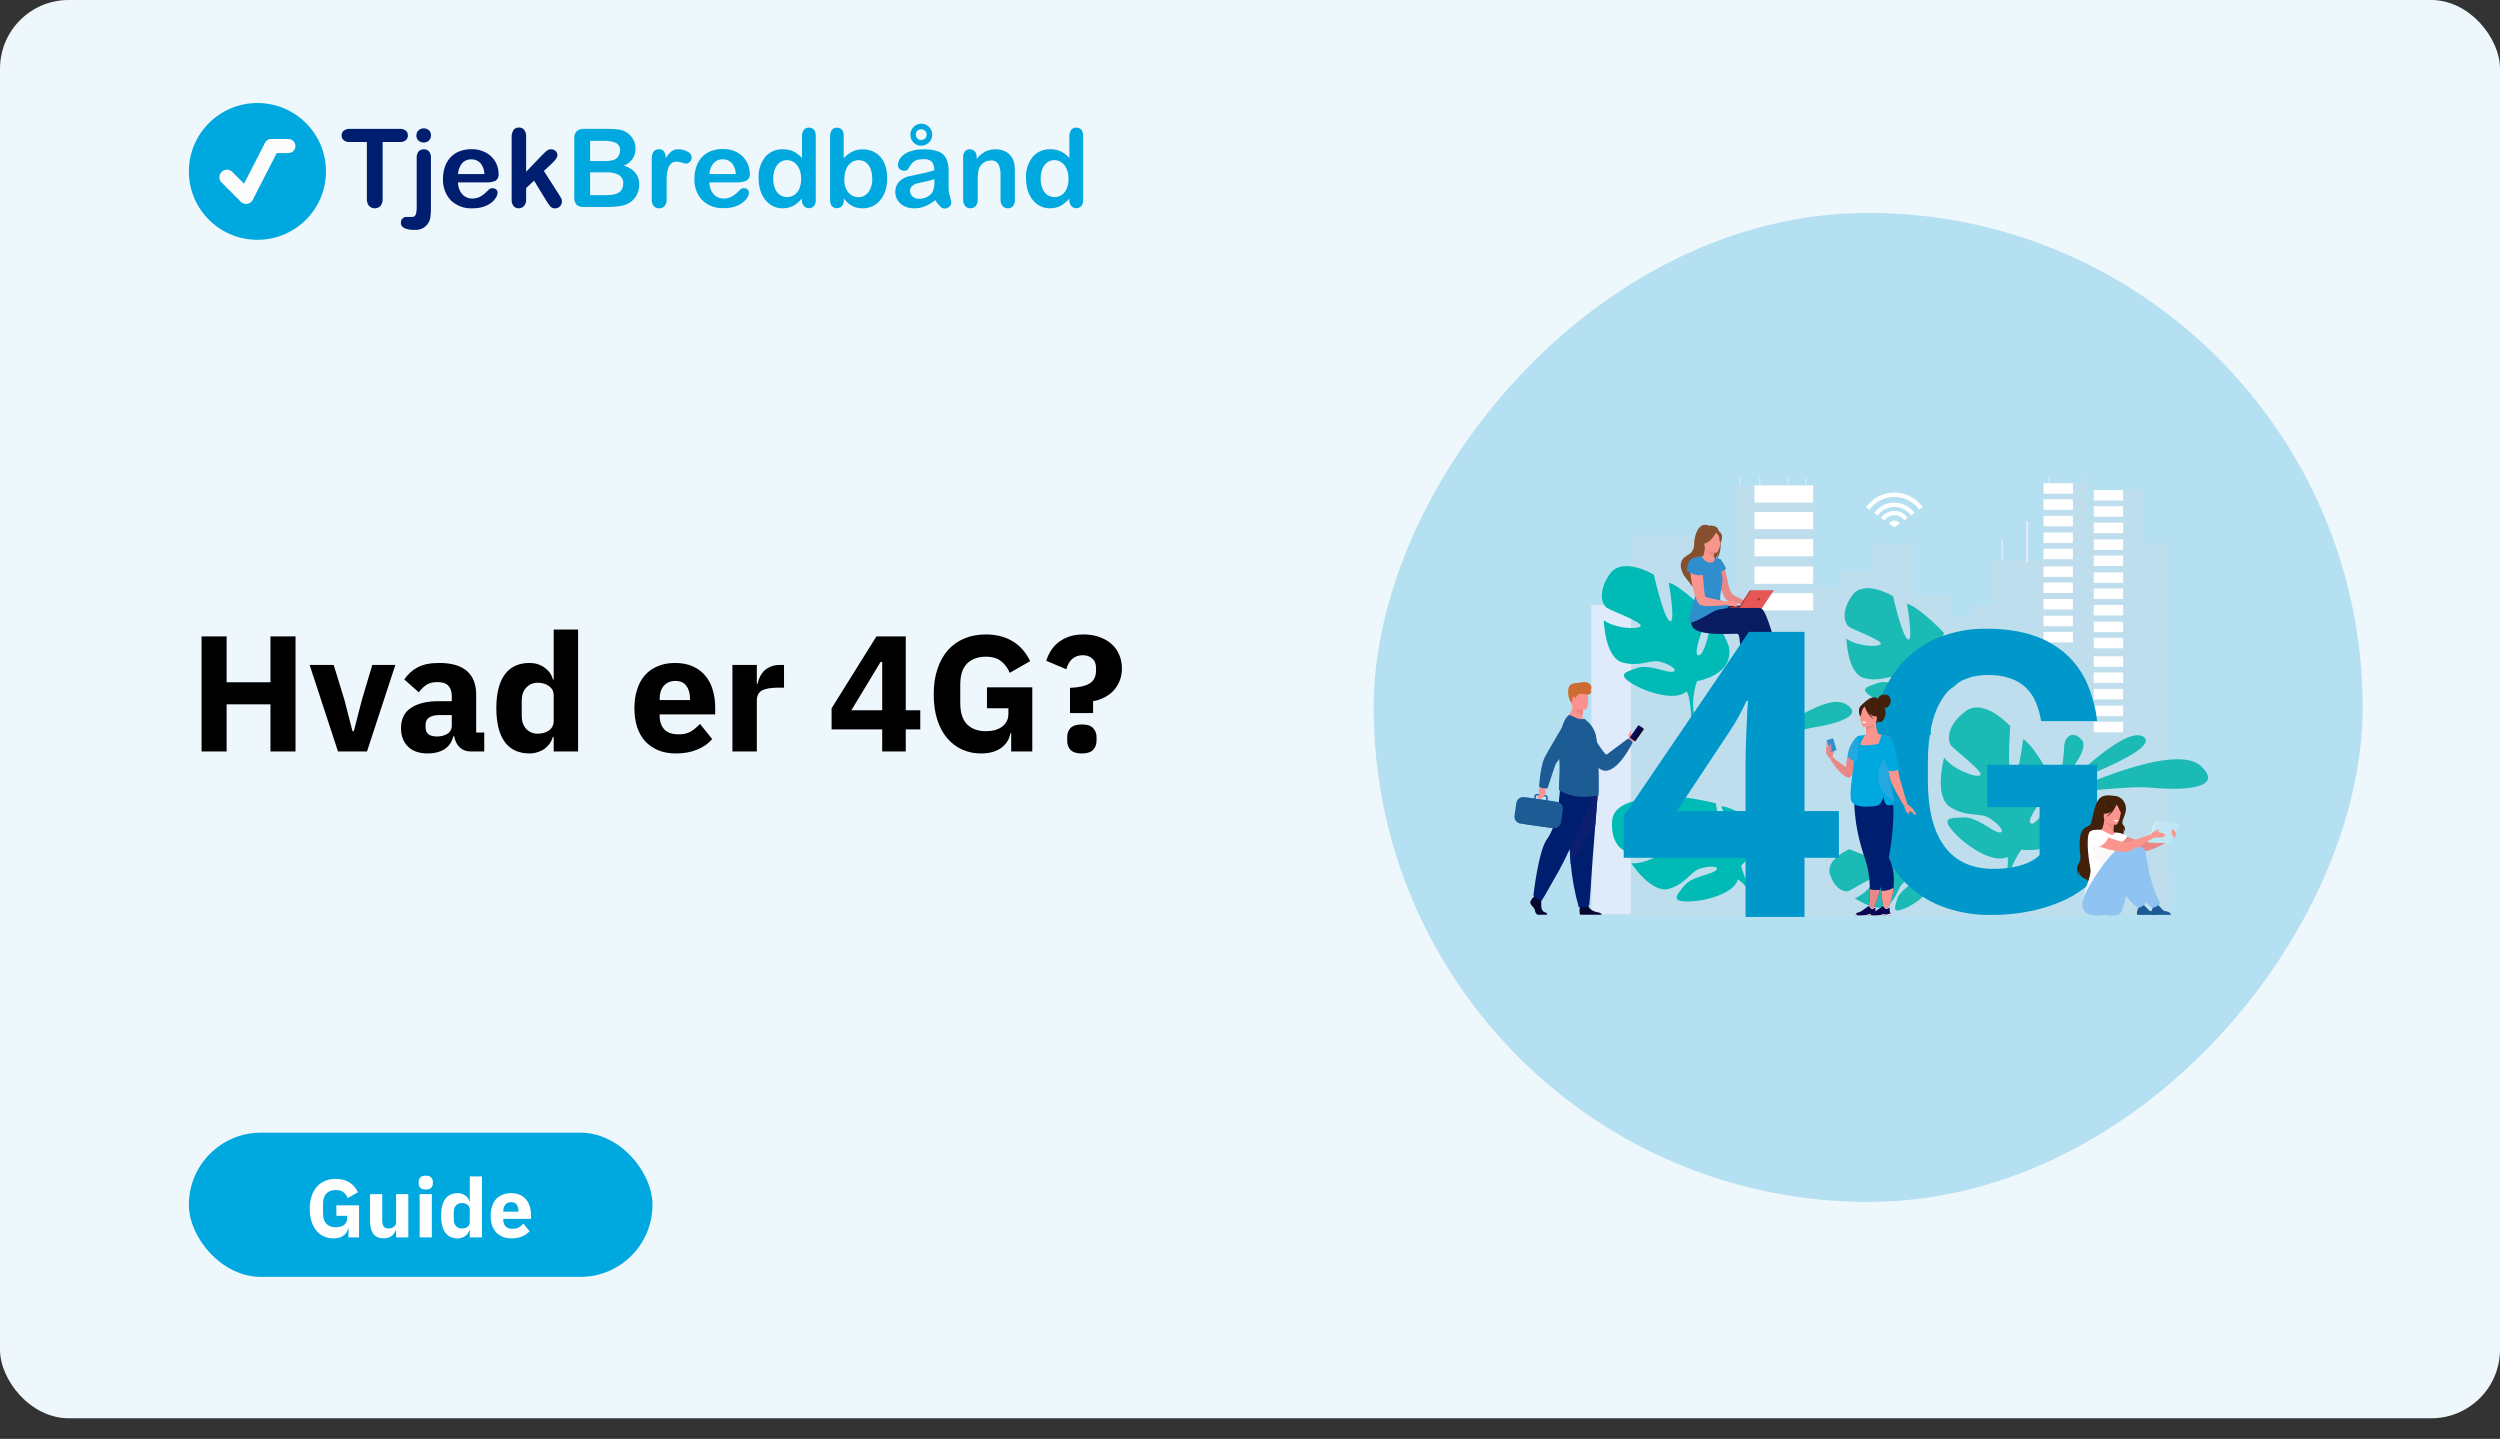 <svg width="728" height="419" viewBox="0 0 728 419" fill="none" xmlns="http://www.w3.org/2000/svg">
<rect x="0" y="0" width="728" height="419" fill="#333333" stroke="none"/>
<rect width="728" height="413" rx="20" fill="url(#paint0_linear_1459_14881)"/>
<path d="M74.963 69.83C85.989 69.83 94.926 60.914 94.926 49.915C94.926 38.916 85.989 30 74.963 30C63.938 30 55 38.916 55 49.915C55 60.914 63.938 69.83 74.963 69.83Z" fill="#00A8E0"/>
<path d="M67.101 50.601C66.542 50.043 65.635 50.043 65.076 50.601C64.516 51.159 64.516 52.064 65.076 52.622L70.615 58.147C71.174 58.705 72.081 58.705 72.64 58.147C73.199 57.589 73.199 56.685 72.64 56.127L67.101 50.601Z" fill="#FCFCFC" stroke="#FCFCFC" stroke-width="1.532" stroke-miterlimit="10"/>
<path d="M80.354 43.333C80.714 42.63 80.435 41.769 79.731 41.41C79.026 41.051 78.163 41.329 77.803 42.032L70.394 56.489C70.034 57.192 70.313 58.053 71.017 58.412C71.721 58.771 72.584 58.493 72.944 57.79L80.354 43.333Z" fill="#FCFCFC" stroke="#FCFCFC" stroke-width="1.532" stroke-miterlimit="10"/>
<path d="M83.979 43.803C84.687 43.803 85.261 43.23 85.261 42.523C85.261 41.816 84.687 41.243 83.979 41.243H79.035C78.326 41.243 77.752 41.816 77.752 42.523C77.752 43.23 78.326 43.803 79.035 43.803H83.979Z" fill="#FCFCFC" stroke="#FCFCFC" stroke-width="1.532" stroke-miterlimit="10"/>
<path d="M116.409 41.355H111.428V57.866C111.488 58.624 111.262 59.378 110.793 59.978C110.576 60.196 110.318 60.37 110.034 60.488C109.75 60.607 109.445 60.668 109.137 60.668C108.828 60.668 108.523 60.607 108.239 60.488C107.955 60.37 107.697 60.196 107.48 59.978C107.003 59.386 106.772 58.635 106.833 57.878V41.355H101.851C101.222 41.413 100.595 41.231 100.095 40.845C99.895 40.676 99.736 40.464 99.628 40.226C99.521 39.987 99.467 39.728 99.472 39.466C99.461 39.205 99.508 38.943 99.612 38.702C99.715 38.462 99.872 38.247 100.07 38.075C100.55 37.704 101.145 37.51 101.752 37.528H116.409C117.047 37.478 117.681 37.664 118.19 38.05C118.381 38.225 118.531 38.439 118.632 38.677C118.733 38.914 118.782 39.171 118.776 39.429C118.788 39.697 118.739 39.964 118.631 40.21C118.523 40.456 118.359 40.673 118.153 40.845C117.652 41.22 117.033 41.401 116.409 41.355Z" fill="#001E70"/>
<path d="M125.488 45.989V60.338C125.513 61.167 125.48 61.998 125.388 62.823C125.352 63.298 125.251 63.766 125.089 64.214C124.752 65.093 124.133 65.835 123.329 66.327C122.526 66.819 121.581 67.033 120.643 66.935C119.645 66.99 118.647 66.811 117.729 66.413C117.43 66.285 117.176 66.072 116.999 65.8C116.821 65.528 116.729 65.209 116.733 64.885C116.72 64.658 116.754 64.432 116.831 64.218C116.908 64.005 117.027 63.809 117.181 63.643C117.34 63.475 117.534 63.346 117.75 63.264C117.966 63.183 118.197 63.151 118.427 63.17H119.909C120.145 63.196 120.383 63.146 120.589 63.028C120.795 62.91 120.958 62.729 121.054 62.512C121.289 61.74 121.386 60.932 121.341 60.127V45.989C121.276 45.313 121.472 44.637 121.889 44.1C122.086 43.89 122.325 43.725 122.592 43.616C122.858 43.506 123.145 43.456 123.433 43.467C123.717 43.457 124 43.508 124.262 43.617C124.525 43.727 124.76 43.892 124.952 44.1C125.363 44.64 125.555 45.314 125.488 45.989ZM123.383 41.504C122.834 41.513 122.302 41.318 121.889 40.957C121.674 40.767 121.506 40.53 121.396 40.266C121.286 40.001 121.237 39.715 121.254 39.429C121.245 39.148 121.299 38.869 121.411 38.612C121.523 38.354 121.69 38.124 121.901 37.938C122.308 37.565 122.843 37.36 123.396 37.367C123.928 37.362 124.445 37.547 124.853 37.889C125.074 38.077 125.248 38.314 125.361 38.582C125.473 38.849 125.521 39.14 125.5 39.429C125.515 39.712 125.466 39.994 125.359 40.256C125.251 40.518 125.087 40.753 124.878 40.945C124.47 41.315 123.935 41.515 123.383 41.504Z" fill="#001E70"/>
<path d="M141.665 53.108H133.371C133.374 53.969 133.575 54.819 133.956 55.593C134.289 56.279 134.812 56.856 135.463 57.257C136.087 57.629 136.803 57.823 137.53 57.816C138.002 57.821 138.471 57.758 138.925 57.63C139.368 57.514 139.789 57.325 140.17 57.071C140.551 56.829 140.913 56.559 141.254 56.263C141.59 55.977 142.013 55.58 142.499 55.083C142.766 54.881 143.099 54.784 143.433 54.81C143.813 54.791 144.186 54.915 144.479 55.157C144.62 55.283 144.73 55.439 144.801 55.614C144.872 55.788 144.903 55.976 144.89 56.164C144.861 56.642 144.706 57.105 144.442 57.506C144.08 58.096 143.612 58.615 143.059 59.034C142.373 59.551 141.602 59.946 140.78 60.202C139.758 60.527 138.69 60.682 137.617 60.661C136.455 60.73 135.292 60.559 134.199 60.16C133.106 59.76 132.108 59.14 131.266 58.338C130.49 57.489 129.89 56.496 129.501 55.415C129.112 54.334 128.941 53.187 128.999 52.039C128.988 50.856 129.177 49.68 129.56 48.561C129.908 47.539 130.463 46.6 131.191 45.803C131.928 45.028 132.83 44.43 133.831 44.051C134.941 43.632 136.12 43.425 137.306 43.442C138.798 43.4 140.274 43.761 141.577 44.486C142.723 45.111 143.668 46.045 144.305 47.182C144.874 48.218 145.178 49.379 145.189 50.561C145.252 50.955 145.202 51.358 145.046 51.725C144.889 52.092 144.633 52.407 144.305 52.636C143.474 52.998 142.57 53.16 141.665 53.108ZM133.371 50.697H141.054C141.052 49.518 140.638 48.376 139.884 47.467C139.54 47.109 139.123 46.828 138.661 46.644C138.199 46.46 137.703 46.376 137.206 46.399C136.72 46.385 136.237 46.473 135.788 46.66C135.339 46.846 134.936 47.126 134.603 47.48C133.86 48.395 133.428 49.522 133.371 50.697Z" fill="#001E70"/>
<path d="M159.25 58.722L155.514 52.598L153.21 54.759V58.126C153.255 58.811 153.027 59.485 152.575 60.002C152.387 60.209 152.159 60.374 151.904 60.488C151.648 60.601 151.372 60.66 151.093 60.661C150.803 60.676 150.514 60.627 150.246 60.515C149.979 60.403 149.74 60.232 149.549 60.015C149.138 59.46 148.939 58.777 148.988 58.089V40.013C148.938 39.257 149.13 38.504 149.536 37.864C149.714 37.622 149.95 37.428 150.221 37.3C150.493 37.172 150.793 37.114 151.093 37.13C151.383 37.118 151.673 37.171 151.94 37.285C152.207 37.399 152.446 37.571 152.637 37.789C153.059 38.358 153.262 39.059 153.21 39.764V50.014L157.98 45.044C158.403 44.599 158.857 44.184 159.337 43.802C159.669 43.572 160.066 43.454 160.471 43.467C160.713 43.46 160.955 43.502 161.182 43.59C161.408 43.677 161.615 43.808 161.791 43.976C161.96 44.135 162.094 44.328 162.184 44.542C162.274 44.756 162.318 44.986 162.314 45.218C162.314 45.839 161.741 46.672 160.595 47.703L158.378 49.778L162.725 56.586C163.048 57.095 163.273 57.48 163.422 57.741C163.552 57.973 163.625 58.233 163.634 58.499C163.665 59.082 163.463 59.654 163.073 60.089C162.887 60.282 162.662 60.432 162.413 60.531C162.164 60.629 161.896 60.673 161.629 60.661C161.404 60.683 161.177 60.658 160.963 60.587C160.748 60.516 160.551 60.402 160.383 60.251C159.958 59.778 159.579 59.267 159.25 58.722Z" fill="#001E70"/>
<path d="M176.983 60.276H170.021C169.637 60.314 169.25 60.274 168.882 60.159C168.513 60.043 168.172 59.855 167.879 59.605C167.381 58.986 167.148 58.196 167.232 57.406V40.386C167.192 40 167.23 39.61 167.343 39.239C167.457 38.868 167.643 38.523 167.892 38.224C168.183 37.974 168.522 37.784 168.887 37.665C169.252 37.546 169.638 37.499 170.021 37.529H177.406C178.352 37.516 179.298 37.583 180.233 37.727C180.989 37.85 181.715 38.112 182.375 38.498C182.915 38.834 183.398 39.253 183.807 39.74C184.209 40.227 184.529 40.777 184.754 41.367C184.969 41.974 185.078 42.612 185.078 43.256C185.094 44.336 184.774 45.395 184.16 46.286C183.546 47.176 182.67 47.854 181.653 48.225C184.658 49.178 186.157 51.029 186.149 53.779C186.164 54.993 185.822 56.185 185.165 57.207C184.532 58.208 183.612 58.996 182.525 59.468C181.757 59.773 180.953 59.978 180.134 60.077C179.088 60.208 178.036 60.274 176.983 60.276ZM171.839 41.02V46.896H176.061C176.962 46.931 177.862 46.818 178.726 46.56C179.037 46.458 179.325 46.296 179.573 46.083C179.82 45.87 180.024 45.61 180.171 45.318C180.428 44.872 180.561 44.366 180.557 43.852C180.612 43.391 180.521 42.925 180.298 42.517C180.075 42.11 179.73 41.782 179.312 41.579C178.12 41.132 176.847 40.937 175.575 41.007L171.839 41.02ZM176.684 50.188H171.839V56.822H176.821C179.934 56.822 181.491 55.7 181.491 53.456C181.526 52.968 181.429 52.48 181.21 52.043C180.991 51.605 180.658 51.235 180.246 50.971C179.153 50.388 177.921 50.117 176.684 50.188Z" fill="#00A8E0"/>
<path d="M194.12 54.561V58.089C194.169 58.789 193.952 59.481 193.51 60.028C193.314 60.235 193.076 60.398 192.812 60.507C192.548 60.617 192.264 60.669 191.978 60.661C191.68 60.686 191.381 60.64 191.104 60.528C190.827 60.416 190.581 60.24 190.384 60.015C189.95 59.471 189.736 58.783 189.786 58.089V46.324C189.786 44.423 190.471 43.467 191.854 43.467C192.144 43.44 192.436 43.488 192.701 43.605C192.967 43.723 193.198 43.906 193.373 44.138C193.731 44.729 193.908 45.411 193.884 46.101C194.287 45.36 194.819 44.696 195.452 44.138C196.06 43.667 196.815 43.429 197.582 43.467C198.488 43.47 199.379 43.701 200.173 44.138C200.529 44.28 200.838 44.522 201.058 44.835C201.279 45.148 201.404 45.519 201.419 45.902C201.418 46.136 201.37 46.367 201.275 46.58C201.18 46.794 201.043 46.986 200.871 47.144C200.721 47.299 200.544 47.422 200.347 47.507C200.151 47.593 199.939 47.638 199.725 47.641C199.337 47.592 198.956 47.496 198.591 47.355C198.085 47.183 197.556 47.087 197.022 47.07C196.471 47.047 195.928 47.218 195.491 47.554C195.059 47.947 194.745 48.45 194.581 49.008C194.338 49.748 194.187 50.516 194.132 51.294C194.12 52.213 194.12 53.294 194.12 54.561Z" fill="#00A8E0"/>
<path d="M214.817 53.108H206.573C206.571 53.97 206.772 54.821 207.158 55.592C207.477 56.266 207.985 56.833 208.618 57.227C209.252 57.621 209.986 57.826 210.733 57.816C211.204 57.821 211.674 57.758 212.127 57.63C212.571 57.514 212.992 57.325 213.373 57.071C213.751 56.826 214.113 56.556 214.455 56.263C214.793 55.977 215.216 55.58 215.701 55.083C215.965 54.883 216.292 54.785 216.622 54.809C217.008 54.789 217.385 54.913 217.682 55.157C217.822 55.283 217.931 55.439 218.003 55.613C218.074 55.788 218.106 55.976 218.093 56.164C218.063 56.644 217.904 57.108 217.631 57.505C217.278 58.08 216.817 58.582 216.274 58.984C215.588 59.501 214.817 59.896 213.995 60.152C212.972 60.476 211.905 60.631 210.831 60.611C209.67 60.68 208.507 60.51 207.414 60.11C206.321 59.71 205.323 59.09 204.481 58.288C203.704 57.44 203.105 56.446 202.716 55.365C202.326 54.284 202.156 53.137 202.214 51.989C202.203 50.807 202.392 49.63 202.775 48.511C203.123 47.489 203.678 46.55 204.406 45.753C205.143 44.978 206.045 44.38 207.046 44.001C208.156 43.582 209.335 43.375 210.52 43.392C212.013 43.352 213.488 43.712 214.793 44.436C215.914 45.067 216.834 46.002 217.445 47.132C218.023 48.165 218.332 49.327 218.341 50.511C218.4 50.908 218.345 51.314 218.182 51.681C218.019 52.049 217.755 52.362 217.42 52.586C216.605 52.959 215.714 53.138 214.817 53.108ZM206.573 50.697H214.257C214.257 49.513 213.843 48.367 213.086 47.455C212.742 47.097 212.325 46.816 211.864 46.632C211.402 46.447 210.905 46.364 210.409 46.386C209.925 46.374 209.444 46.464 208.997 46.65C208.551 46.836 208.149 47.115 207.819 47.467C207.068 48.384 206.632 49.516 206.573 50.697Z" fill="#00A8E0"/>
<path d="M233.498 58.251V57.828C232.995 58.416 232.432 58.95 231.816 59.419C231.268 59.824 230.658 60.138 230.011 60.351C229.326 60.566 228.612 60.671 227.894 60.661C226.919 60.67 225.955 60.453 225.08 60.028C224.201 59.588 223.431 58.96 222.825 58.189C222.175 57.351 221.69 56.398 221.393 55.381C221.061 54.247 220.896 53.071 220.907 51.89C220.763 49.651 221.456 47.438 222.85 45.678C223.481 44.952 224.267 44.376 225.151 43.994C226.035 43.611 226.993 43.431 227.957 43.467C229.02 43.43 230.078 43.643 231.045 44.088C231.988 44.57 232.832 45.223 233.535 46.014V39.802C233.487 39.104 233.671 38.41 234.059 37.827C234.236 37.608 234.463 37.435 234.721 37.321C234.977 37.206 235.258 37.154 235.541 37.168C235.817 37.15 236.096 37.195 236.352 37.301C236.61 37.407 236.839 37.569 237.022 37.777C237.406 38.296 237.591 38.935 237.546 39.578V58.214C237.595 58.867 237.395 59.515 236.985 60.028C236.802 60.224 236.577 60.38 236.327 60.483C236.078 60.585 235.809 60.634 235.541 60.624C235.27 60.632 235.002 60.581 234.755 60.473C234.507 60.366 234.286 60.205 234.108 60.003C233.693 59.515 233.475 58.89 233.498 58.251ZM225.166 52.039C225.136 53.039 225.318 54.034 225.702 54.959C225.999 55.695 226.506 56.33 227.159 56.785C227.763 57.187 228.475 57.399 229.201 57.394C229.925 57.4 230.634 57.197 231.243 56.81C231.903 56.377 232.418 55.758 232.725 55.033C233.128 54.088 233.319 53.066 233.286 52.039C233.313 51.041 233.121 50.049 232.725 49.132C232.413 48.387 231.9 47.742 231.243 47.269C230.636 46.85 229.915 46.625 229.177 46.623C228.431 46.615 227.702 46.846 227.097 47.281C226.452 47.767 225.96 48.427 225.677 49.182C225.321 50.092 225.147 51.062 225.166 52.039Z" fill="#00A8E0"/>
<path d="M245.678 39.591V46.051C246.4 45.292 247.242 44.654 248.169 44.163C249.122 43.691 250.181 43.465 251.244 43.505C252.56 43.464 253.859 43.81 254.981 44.498C256.079 45.197 256.946 46.204 257.471 47.393C258.089 48.81 258.391 50.345 258.355 51.89C258.369 53.084 258.204 54.273 257.87 55.419C257.548 56.428 257.046 57.371 256.388 58.202C255.778 58.972 255.004 59.596 254.121 60.028C253.207 60.457 252.205 60.674 251.195 60.661C250.573 60.665 249.954 60.59 249.351 60.438C248.835 60.303 248.338 60.094 247.882 59.817C247.512 59.591 247.165 59.329 246.849 59.034C246.448 58.644 246.074 58.229 245.727 57.791V58.214C245.782 58.866 245.577 59.514 245.154 60.015C244.969 60.215 244.743 60.373 244.492 60.477C244.242 60.583 243.97 60.632 243.697 60.624C243.426 60.638 243.156 60.59 242.905 60.484C242.656 60.379 242.432 60.219 242.253 60.015C241.865 59.498 241.674 58.859 241.717 58.214V39.777C241.667 39.091 241.853 38.408 242.24 37.839C242.412 37.621 242.635 37.447 242.889 37.332C243.142 37.218 243.419 37.166 243.697 37.181C243.98 37.166 244.261 37.214 244.521 37.321C244.782 37.429 245.016 37.593 245.205 37.802C245.566 38.326 245.733 38.958 245.678 39.591ZM245.877 52.164C245.786 53.552 246.198 54.927 247.035 56.04C247.401 56.487 247.866 56.843 248.393 57.08C248.921 57.317 249.495 57.429 250.074 57.406C250.608 57.403 251.135 57.277 251.612 57.038C252.089 56.798 252.504 56.453 252.826 56.027C253.668 54.879 254.077 53.471 253.984 52.052C254.005 51.07 253.844 50.093 253.511 49.17C253.234 48.431 252.762 47.782 252.141 47.294C251.542 46.856 250.817 46.624 250.074 46.635C249.305 46.628 248.552 46.858 247.919 47.294C247.252 47.779 246.733 48.442 246.425 49.207C246.043 50.145 245.856 51.151 245.877 52.164Z" fill="#00A8E0"/>
<path d="M272.366 58.276C271.456 58.999 270.455 59.601 269.389 60.065C268.365 60.475 267.268 60.678 266.164 60.661C265.173 60.68 264.19 60.463 263.299 60.027C262.507 59.632 261.839 59.026 261.369 58.276C260.925 57.559 260.692 56.733 260.696 55.89C260.676 54.8 261.072 53.742 261.805 52.934C262.61 52.074 263.672 51.499 264.831 51.294L266.837 50.871C267.907 50.66 268.816 50.461 269.577 50.275C270.336 50.089 271.171 49.877 272.067 49.616C272.096 48.74 271.861 47.875 271.394 47.132C271.062 46.827 270.666 46.6 270.236 46.467C269.805 46.333 269.35 46.297 268.904 46.361C268.07 46.311 267.236 46.465 266.475 46.809C265.913 47.146 265.443 47.615 265.105 48.175C264.715 48.772 264.441 49.186 264.283 49.418C264.139 49.533 263.973 49.618 263.796 49.667C263.618 49.716 263.432 49.728 263.25 49.703C262.792 49.71 262.348 49.546 262.004 49.244C261.838 49.099 261.705 48.919 261.616 48.717C261.528 48.516 261.486 48.296 261.494 48.076C261.51 47.285 261.786 46.522 262.278 45.902C262.941 45.114 263.799 44.514 264.768 44.163C266.109 43.678 267.529 43.451 268.953 43.492C270.447 43.428 271.94 43.651 273.35 44.15C274.334 44.528 275.133 45.271 275.579 46.225C276.069 47.426 276.294 48.718 276.239 50.014V54.809C276.243 55.653 276.378 56.491 276.637 57.294C276.827 57.833 276.958 58.391 277.023 58.959C277.026 59.199 276.973 59.437 276.867 59.653C276.762 59.869 276.605 60.057 276.413 60.201C276.037 60.547 275.543 60.738 275.03 60.735C274.552 60.699 274.107 60.482 273.786 60.127C273.232 59.575 272.755 58.952 272.366 58.276ZM272.079 52.163C271.19 52.458 270.282 52.699 269.364 52.884C268.181 53.132 267.359 53.319 266.874 53.443C266.412 53.578 265.985 53.816 265.628 54.139C265.421 54.315 265.256 54.537 265.149 54.787C265.041 55.037 264.992 55.308 265.005 55.58C265.003 55.89 265.066 56.197 265.193 56.48C265.319 56.763 265.507 57.015 265.74 57.22C266.265 57.681 266.948 57.921 267.645 57.891C268.454 57.895 269.253 57.708 269.974 57.344C270.618 57.03 271.16 56.539 271.531 55.928C271.986 54.936 272.182 53.847 272.104 52.76L272.079 52.163ZM268.255 36.013C268.677 36.013 269.095 36.096 269.486 36.257C269.875 36.418 270.229 36.654 270.528 36.952C270.827 37.249 271.062 37.602 271.224 37.991C271.386 38.38 271.469 38.797 271.469 39.218C271.469 39.639 271.386 40.056 271.224 40.444C271.062 40.833 270.827 41.187 270.528 41.484C270.229 41.782 269.875 42.018 269.486 42.179C269.095 42.34 268.677 42.423 268.255 42.423C267.691 42.432 267.133 42.282 266.649 41.988C266.17 41.701 265.774 41.292 265.503 40.803C265.233 40.315 265.095 39.764 265.105 39.206C265.108 38.356 265.448 37.543 266.05 36.943C266.652 36.342 267.467 36.004 268.318 36L268.255 36.013ZM268.255 37.64C268.047 37.633 267.837 37.67 267.643 37.746C267.448 37.823 267.271 37.939 267.123 38.087C266.974 38.235 266.859 38.412 266.78 38.606C266.704 38.801 266.668 39.009 266.675 39.218C266.667 39.424 266.705 39.63 266.785 39.821C266.864 40.012 266.983 40.183 267.135 40.324C267.281 40.471 267.456 40.586 267.649 40.663C267.841 40.74 268.048 40.777 268.255 40.771C268.534 40.771 268.808 40.703 269.053 40.572C269.298 40.443 269.503 40.248 269.641 40.008C269.781 39.769 269.848 39.495 269.837 39.218C269.837 39.006 269.8 38.795 269.726 38.597C269.649 38.406 269.534 38.233 269.389 38.087C269.083 37.798 268.677 37.638 268.255 37.64Z" fill="#00A8E0"/>
<path d="M284.396 45.802V46.324C285.054 45.427 285.905 44.689 286.886 44.163C287.832 43.688 288.879 43.45 289.937 43.467C290.985 43.451 292.017 43.704 292.939 44.2C293.775 44.66 294.45 45.368 294.869 46.225C295.146 46.748 295.327 47.316 295.405 47.902C295.5 48.664 295.541 49.432 295.528 50.2V58.064C295.604 58.759 295.412 59.455 294.994 60.015C294.806 60.228 294.574 60.396 294.314 60.508C294.052 60.62 293.77 60.672 293.486 60.661C293.197 60.67 292.908 60.616 292.642 60.502C292.374 60.388 292.136 60.218 291.943 60.002C291.522 59.456 291.314 58.777 291.357 58.089V51.045C291.412 49.946 291.212 48.849 290.772 47.84C290.534 47.453 290.188 47.142 289.777 46.946C289.366 46.75 288.907 46.676 288.456 46.734C287.711 46.73 286.986 46.965 286.387 47.405C285.756 47.871 285.279 48.516 285.018 49.256C284.76 50.418 284.656 51.608 284.707 52.797V58.089C284.759 58.787 284.545 59.479 284.109 60.027C283.912 60.237 283.672 60.402 283.406 60.511C283.139 60.62 282.852 60.671 282.565 60.661C282.281 60.667 281.999 60.611 281.738 60.498C281.478 60.384 281.246 60.215 281.058 60.002C280.638 59.456 280.429 58.777 280.473 58.089V45.864C280.422 45.221 280.609 44.581 280.995 44.063C281.178 43.864 281.401 43.706 281.65 43.603C281.901 43.5 282.17 43.454 282.44 43.467C282.794 43.462 283.142 43.552 283.449 43.728C283.763 43.917 284.013 44.193 284.171 44.523C284.349 44.925 284.426 45.364 284.396 45.802Z" fill="#00A8E0"/>
<path d="M311.369 58.251V57.828C310.864 58.413 310.3 58.946 309.688 59.419C309.139 59.824 308.529 60.138 307.882 60.351C307.197 60.566 306.483 60.671 305.765 60.661C304.79 60.67 303.827 60.453 302.951 60.028C302.072 59.588 301.302 58.96 300.696 58.189C300.046 57.351 299.56 56.398 299.264 55.381C298.931 54.247 298.767 53.071 298.778 51.89C298.635 49.651 299.327 47.438 300.721 45.678C301.353 44.952 302.138 44.376 303.022 43.994C303.906 43.611 304.864 43.431 305.826 43.467C306.891 43.43 307.95 43.643 308.916 44.088C309.859 44.57 310.703 45.223 311.406 46.014V39.802C311.358 39.104 311.542 38.41 311.93 37.827C312.107 37.608 312.334 37.435 312.592 37.321C312.848 37.206 313.129 37.154 313.412 37.168C313.688 37.15 313.967 37.195 314.223 37.301C314.481 37.407 314.71 37.569 314.893 37.777C315.277 38.296 315.462 38.935 315.417 39.578V58.214C315.466 58.867 315.266 59.515 314.856 60.028C314.671 60.224 314.448 60.379 314.198 60.481C313.949 60.584 313.68 60.633 313.412 60.624C313.142 60.632 312.873 60.581 312.625 60.473C312.378 60.366 312.157 60.205 311.979 60.003C311.564 59.515 311.346 58.89 311.369 58.251ZM303.037 52.039C303.007 53.039 303.189 54.034 303.573 54.959C303.87 55.695 304.378 56.33 305.03 56.785C305.634 57.187 306.346 57.399 307.072 57.394C307.796 57.4 308.505 57.197 309.115 56.81C309.77 56.375 310.28 55.757 310.584 55.033C310.987 54.088 311.177 53.066 311.145 52.039C311.171 51.041 310.98 50.049 310.584 49.132C310.271 48.387 309.759 47.742 309.102 47.269C308.494 46.85 307.774 46.625 307.035 46.623C306.29 46.615 305.56 46.846 304.955 47.281C304.31 47.767 303.818 48.427 303.536 49.182C303.184 50.093 303.014 51.063 303.037 52.039Z" fill="#00A8E0"/>
<path d="M78.76 205.102H65.992V218.83H58.696V185.326H65.992V198.67H78.76V185.326H86.056V218.83H78.76V205.102ZM98.422 218.83L90.166 193.63H97.174L100.294 203.806L102.646 212.926H103.03L105.382 203.806L108.406 193.63H115.126L106.87 218.83H98.422ZM137.077 218.83C135.797 218.83 134.725 218.43 133.861 217.63C133.029 216.83 132.501 215.758 132.277 214.414H131.989C131.605 216.046 130.757 217.294 129.445 218.158C128.133 218.99 126.517 219.406 124.597 219.406C122.069 219.406 120.133 218.734 118.789 217.39C117.445 216.046 116.773 214.27 116.773 212.062C116.773 209.406 117.733 207.438 119.653 206.158C121.605 204.846 124.245 204.19 127.573 204.19H131.557V202.606C131.557 201.39 131.237 200.43 130.597 199.726C129.957 198.99 128.885 198.622 127.381 198.622C125.973 198.622 124.853 198.926 124.021 199.534C123.189 200.142 122.501 200.83 121.957 201.598L117.733 197.854C118.757 196.35 120.037 195.182 121.573 194.35C123.141 193.486 125.253 193.054 127.909 193.054C131.493 193.054 134.181 193.838 135.973 195.406C137.765 196.974 138.661 199.262 138.661 202.27V213.31H141.013V218.83H137.077ZM127.237 214.462C128.421 214.462 129.429 214.206 130.261 213.694C131.125 213.182 131.557 212.35 131.557 211.198V208.222H128.101C125.317 208.222 123.925 209.166 123.925 211.054V211.774C123.925 212.702 124.213 213.39 124.789 213.838C125.365 214.254 126.181 214.462 127.237 214.462ZM161.237 214.606H160.997C160.805 215.278 160.501 215.918 160.085 216.526C159.669 217.102 159.157 217.614 158.549 218.062C157.973 218.478 157.301 218.798 156.533 219.022C155.797 219.278 155.029 219.406 154.229 219.406C151.029 219.406 148.613 218.286 146.981 216.046C145.349 213.774 144.533 210.494 144.533 206.206C144.533 201.918 145.349 198.654 146.981 196.414C148.613 194.174 151.029 193.054 154.229 193.054C155.861 193.054 157.301 193.502 158.549 194.398C159.829 195.294 160.645 196.446 160.997 197.854H161.237V183.31H168.341V218.83H161.237V214.606ZM156.581 213.646C157.925 213.646 159.029 213.326 159.893 212.686C160.789 212.014 161.237 211.102 161.237 209.95V202.51C161.237 201.358 160.789 200.462 159.893 199.822C159.029 199.15 157.925 198.814 156.581 198.814C155.237 198.814 154.117 199.294 153.221 200.254C152.357 201.182 151.925 202.446 151.925 204.046V208.414C151.925 210.014 152.357 211.294 153.221 212.254C154.117 213.182 155.237 213.646 156.581 213.646ZM196.84 219.406C194.92 219.406 193.208 219.102 191.704 218.494C190.2 217.854 188.92 216.974 187.864 215.854C186.84 214.702 186.056 213.31 185.512 211.678C185 210.046 184.744 208.222 184.744 206.206C184.744 204.222 185 202.43 185.512 200.83C186.024 199.198 186.776 197.806 187.768 196.654C188.792 195.502 190.04 194.622 191.512 194.014C192.984 193.374 194.664 193.054 196.552 193.054C198.632 193.054 200.408 193.406 201.88 194.11C203.384 194.814 204.6 195.758 205.528 196.942C206.488 198.126 207.176 199.502 207.592 201.07C208.04 202.606 208.264 204.222 208.264 205.918V208.03H192.088V208.414C192.088 210.078 192.536 211.406 193.432 212.398C194.328 213.358 195.736 213.838 197.656 213.838C199.128 213.838 200.328 213.55 201.256 212.974C202.184 212.366 203.048 211.646 203.848 210.814L207.4 215.23C206.28 216.542 204.808 217.566 202.984 218.302C201.192 219.038 199.144 219.406 196.84 219.406ZM196.696 198.286C195.256 198.286 194.12 198.766 193.288 199.726C192.488 200.654 192.088 201.902 192.088 203.47V203.854H200.92V203.422C200.92 201.886 200.568 200.654 199.864 199.726C199.192 198.766 198.136 198.286 196.696 198.286ZM213.281 218.83V193.63H220.385V199.102H220.625C220.753 198.398 220.977 197.726 221.297 197.086C221.617 196.414 222.033 195.822 222.545 195.31C223.089 194.798 223.729 194.398 224.465 194.11C225.201 193.79 226.065 193.63 227.057 193.63H228.305V200.254H226.529C224.449 200.254 222.897 200.526 221.873 201.07C220.881 201.614 220.385 202.622 220.385 204.094V218.83H213.281ZM256.895 218.83V212.398H242.159V206.254L255.215 185.326H263.759V206.83H267.983V212.398H263.759V218.83H256.895ZM247.919 206.83H256.895V192.766H256.415L247.919 206.83ZM294.46 213.502H294.22C293.964 215.198 293.1 216.606 291.628 217.726C290.156 218.846 288.156 219.406 285.628 219.406C283.708 219.406 281.916 219.038 280.252 218.302C278.588 217.566 277.132 216.478 275.884 215.038C274.636 213.598 273.66 211.806 272.956 209.662C272.252 207.518 271.9 205.038 271.9 202.222C271.9 199.406 272.268 196.91 273.004 194.734C273.74 192.558 274.764 190.734 276.076 189.262C277.42 187.79 279.02 186.67 280.876 185.902C282.732 185.134 284.796 184.75 287.068 184.75C290.076 184.75 292.668 185.406 294.844 186.718C297.02 187.998 298.732 189.934 299.98 192.526L294.028 195.934C293.516 194.622 292.716 193.518 291.628 192.622C290.54 191.694 289.02 191.23 287.068 191.23C284.796 191.23 282.988 191.886 281.644 193.198C280.3 194.51 279.628 196.574 279.628 199.39V204.766C279.628 207.55 280.3 209.614 281.644 210.958C282.988 212.27 284.796 212.926 287.068 212.926C287.964 212.926 288.812 212.83 289.612 212.638C290.412 212.414 291.116 212.094 291.724 211.678C292.332 211.23 292.796 210.702 293.116 210.094C293.468 209.486 293.644 208.766 293.644 207.934V206.254H287.404V200.158H300.604V218.83H294.46V213.502ZM311.584 207.646V200.302C314.112 200.206 316 199.79 317.248 199.054C318.528 198.286 319.168 197.006 319.168 195.214V194.542C319.168 193.326 318.8 192.398 318.064 191.758C317.36 191.118 316.432 190.798 315.28 190.798C314.032 190.798 312.992 191.182 312.16 191.95C311.36 192.718 310.816 193.694 310.528 194.878L304.672 192.43C304.96 191.47 305.376 190.542 305.92 189.646C306.464 188.718 307.168 187.902 308.032 187.198C308.928 186.462 309.984 185.87 311.2 185.422C312.448 184.974 313.888 184.75 315.52 184.75C317.184 184.75 318.704 184.99 320.08 185.47C321.456 185.95 322.64 186.622 323.632 187.486C324.624 188.35 325.376 189.39 325.888 190.606C326.432 191.822 326.704 193.166 326.704 194.638C326.704 195.982 326.48 197.198 326.032 198.286C325.584 199.374 324.976 200.334 324.208 201.166C323.44 201.966 322.544 202.622 321.52 203.134C320.496 203.646 319.424 203.998 318.304 204.19V207.646H311.584ZM315.04 219.406C313.504 219.406 312.4 219.054 311.728 218.35C311.088 217.646 310.768 216.782 310.768 215.758V214.606C310.768 213.582 311.088 212.718 311.728 212.014C312.4 211.31 313.504 210.958 315.04 210.958C316.576 210.958 317.664 211.31 318.304 212.014C318.976 212.718 319.312 213.582 319.312 214.606V215.758C319.312 216.782 318.976 217.646 318.304 218.35C317.664 219.054 316.576 219.406 315.04 219.406Z" fill="black"/>
<rect x="55" y="329.83" width="135" height="42" rx="21" fill="#00A8E0"/>
<path d="M101.48 357.666H101.36C101.232 358.514 100.8 359.218 100.064 359.778C99.328 360.338 98.328 360.618 97.064 360.618C96.104 360.618 95.208 360.434 94.376 360.066C93.544 359.698 92.816 359.154 92.192 358.434C91.568 357.714 91.08 356.818 90.728 355.746C90.376 354.674 90.2 353.434 90.2 352.026C90.2 350.618 90.384 349.37 90.752 348.282C91.12 347.194 91.632 346.282 92.288 345.546C92.96 344.81 93.76 344.25 94.688 343.866C95.616 343.482 96.648 343.29 97.784 343.29C99.288 343.29 100.584 343.618 101.672 344.274C102.76 344.914 103.616 345.882 104.24 347.178L101.264 348.882C101.008 348.226 100.608 347.674 100.064 347.226C99.52 346.762 98.76 346.53 97.784 346.53C96.648 346.53 95.744 346.858 95.072 347.514C94.4 348.17 94.064 349.202 94.064 350.61V353.298C94.064 354.69 94.4 355.722 95.072 356.394C95.744 357.05 96.648 357.378 97.784 357.378C98.232 357.378 98.656 357.33 99.056 357.234C99.456 357.122 99.808 356.962 100.112 356.754C100.416 356.53 100.648 356.266 100.808 355.962C100.984 355.658 101.072 355.298 101.072 354.882V354.042H97.952V350.994H104.552V360.33H101.48V357.666ZM115.346 358.218H115.226C115.114 358.538 114.962 358.842 114.77 359.13C114.594 359.418 114.362 359.674 114.074 359.898C113.786 360.122 113.442 360.298 113.042 360.426C112.658 360.554 112.21 360.618 111.698 360.618C110.402 360.618 109.418 360.194 108.746 359.346C108.09 358.482 107.762 357.25 107.762 355.65V347.73H111.314V355.338C111.314 356.106 111.45 356.698 111.722 357.114C111.994 357.53 112.458 357.738 113.114 357.738C113.386 357.738 113.658 357.698 113.93 357.618C114.202 357.538 114.442 357.426 114.65 357.282C114.858 357.122 115.026 356.93 115.154 356.706C115.282 356.482 115.346 356.218 115.346 355.914V347.73H118.898V360.33H115.346V358.218ZM123.979 346.386C123.259 346.386 122.731 346.226 122.395 345.906C122.075 345.57 121.915 345.146 121.915 344.634V344.106C121.915 343.594 122.075 343.178 122.395 342.858C122.731 342.522 123.259 342.354 123.979 342.354C124.699 342.354 125.219 342.522 125.539 342.858C125.875 343.178 126.043 343.594 126.043 344.106V344.634C126.043 345.146 125.875 345.57 125.539 345.906C125.219 346.226 124.699 346.386 123.979 346.386ZM122.203 347.73H125.755V360.33H122.203V347.73ZM136.798 358.218H136.678C136.582 358.554 136.43 358.874 136.222 359.178C136.014 359.466 135.758 359.722 135.454 359.946C135.166 360.154 134.83 360.314 134.446 360.426C134.078 360.554 133.694 360.618 133.294 360.618C131.694 360.618 130.486 360.058 129.67 358.938C128.854 357.802 128.446 356.162 128.446 354.018C128.446 351.874 128.854 350.242 129.67 349.122C130.486 348.002 131.694 347.442 133.294 347.442C134.11 347.442 134.83 347.666 135.454 348.114C136.094 348.562 136.502 349.138 136.678 349.842H136.798V342.57H140.35V360.33H136.798V358.218ZM134.47 357.738C135.142 357.738 135.694 357.578 136.126 357.258C136.574 356.922 136.798 356.466 136.798 355.89V352.17C136.798 351.594 136.574 351.146 136.126 350.826C135.694 350.49 135.142 350.322 134.47 350.322C133.798 350.322 133.238 350.562 132.79 351.042C132.358 351.506 132.142 352.138 132.142 352.938V355.122C132.142 355.922 132.358 356.562 132.79 357.042C133.238 357.506 133.798 357.738 134.47 357.738ZM148.928 360.618C147.968 360.618 147.112 360.466 146.36 360.162C145.608 359.842 144.968 359.402 144.44 358.842C143.928 358.266 143.536 357.57 143.264 356.754C143.008 355.938 142.88 355.026 142.88 354.018C142.88 353.026 143.008 352.13 143.264 351.33C143.52 350.514 143.896 349.818 144.392 349.242C144.904 348.666 145.528 348.226 146.264 347.922C147 347.602 147.84 347.442 148.784 347.442C149.824 347.442 150.712 347.618 151.448 347.97C152.2 348.322 152.808 348.794 153.272 349.386C153.752 349.978 154.096 350.666 154.304 351.45C154.528 352.218 154.64 353.026 154.64 353.874V354.93H146.552V355.122C146.552 355.954 146.776 356.618 147.224 357.114C147.672 357.594 148.376 357.834 149.336 357.834C150.072 357.834 150.672 357.69 151.136 357.402C151.6 357.098 152.032 356.738 152.432 356.322L154.208 358.53C153.648 359.186 152.912 359.698 152 360.066C151.104 360.434 150.08 360.618 148.928 360.618ZM148.856 350.058C148.136 350.058 147.568 350.298 147.152 350.778C146.752 351.242 146.552 351.866 146.552 352.65V352.842H150.968V352.626C150.968 351.858 150.792 351.242 150.44 350.778C150.104 350.298 149.576 350.058 148.856 350.058Z" fill="white"/>
<rect width="288" height="288" rx="144" transform="matrix(-1 0 0 1 688 62)" fill="#B4E0F2"/>
<g clip-path="url(#clip0_1459_14881)">
<path d="M474.968 176.149V266.241H463.412V176.149H474.968Z" fill="#DFEBFA"/>
<path d="M630.81 158.127H623.952V142.85L623.635 142.668H621.59V142.659H609.689V142.667H609.679V144.958H609.689V146.533H609.679V148.822H609.689V150.402H609.679V152.693H609.689V152.701L608.428 152.693V140.713H595.077V142.231H595.07V144.52H595.077V146.532H595.07V148.821H595.077V150.402H595.07V152.693H595.077V154.155H595.07V156.445H595.077V157.908H595.07V160.198H595.077V161.575H595.07V163.029H595.077V163.188H580.028V176.294H574.406V179.595H568.344V173.909H557.44V158.463H555.736V156.924H555.492V158.463H554.078H547.007V156.924H546.763V158.461H544.92V166.228L535.76 166.185V170.978H527.99V141.342H504.98V173.093H497.954V155.924H474.945V267L632.171 266.402L630.81 158.127Z" fill="#BFDEED"/>
<path d="M527.99 141.342H510.9V146.366H527.99V141.342Z" fill="white"/>
<path d="M527.99 149.075H510.9V154.098H527.99V149.075Z" fill="white"/>
<path d="M527.99 156.969H510.9V161.992H527.99V156.969Z" fill="white"/>
<path d="M527.99 164.989H510.9V170.012H527.99V164.989Z" fill="white"/>
<path d="M527.99 172.726H510.9V177.75H527.99V172.726Z" fill="white"/>
<path d="M603.624 140.713H595.08V143.764H603.624V140.713Z" fill="white"/>
<path d="M603.624 145.409H595.08V148.46H603.624V145.409Z" fill="white"/>
<path d="M603.624 150.203H595.08V153.254H603.624V150.203Z" fill="white"/>
<path d="M603.624 155.074H595.08V158.125H603.624V155.074Z" fill="white"/>
<path d="M603.624 159.773H595.08V162.825H603.624V159.773Z" fill="white"/>
<path d="M603.624 164.945H595.08V167.996H603.624V164.945Z" fill="white"/>
<path d="M603.624 169.641H595.08V172.692H603.624V169.641Z" fill="white"/>
<path d="M603.624 174.435H595.08V177.486H603.624V174.435Z" fill="white"/>
<path d="M603.624 179.306H595.08V182.356H603.624V179.306Z" fill="white"/>
<path d="M603.624 184.005H595.08V187.056H603.624V184.005Z" fill="white"/>
<path d="M618.251 142.714H609.707V145.765H618.251V142.714Z" fill="white"/>
<path d="M618.251 147.41H609.707V150.461H618.251V147.41Z" fill="white"/>
<path d="M618.251 152.204H609.707V155.255H618.251V152.204Z" fill="white"/>
<path d="M618.251 157.074H609.707V160.126H618.251V157.074Z" fill="white"/>
<path d="M618.251 161.774H609.707V164.825H618.251V161.774Z" fill="white"/>
<path d="M618.251 166.673H609.707V169.724H618.251V166.673Z" fill="white"/>
<path d="M618.251 171.369H609.707V174.421H618.251V171.369Z" fill="white"/>
<path d="M618.251 176.164H609.707V179.215H618.251V176.164Z" fill="white"/>
<path d="M618.251 181.034H609.707V184.085H618.251V181.034Z" fill="white"/>
<path d="M618.251 185.733H609.707V188.784H618.251V185.733Z" fill="white"/>
<path d="M618.251 191.123H609.707V194.174H618.251V191.123Z" fill="white"/>
<path d="M618.251 195.819H609.707V198.87H618.251V195.819Z" fill="white"/>
<path d="M618.251 200.613H609.707V203.664H618.251V200.613Z" fill="white"/>
<path d="M618.251 205.484H609.707V208.534H618.251V205.484Z" fill="white"/>
<path d="M618.251 210.183H609.707V213.234H618.251V210.183Z" fill="white"/>
<path d="M583.256 157.074H582.832V163.299H583.256V157.074Z" fill="#DFEBFA"/>
<path d="M590.634 151.729H589.975V163.784H590.634V151.729Z" fill="#DFEBFA"/>
<path d="M506.784 139.123H506.51V141.342H506.784V139.123Z" fill="#DFEBFA"/>
<path d="M512.609 139.123H512.334V141.342H512.609V139.123Z" fill="#DFEBFA"/>
<path d="M525.96 139.123H525.686V141.342H525.96V139.123Z" fill="#DFEBFA"/>
<path d="M596.614 139H596.402V140.713H596.614V139Z" fill="#DFEBFA"/>
<path d="M606.638 139H606.426V140.713H606.638V139Z" fill="#DFEBFA"/>
<path d="M520.739 139.123H520.465V141.342H520.739V139.123Z" fill="#DFEBFA"/>
<path d="M602.514 227.878C602.514 227.878 619.299 210.938 624.266 214.607C629.233 218.276 602.514 227.878 602.514 227.878Z" fill="#1BBAB5"/>
<path d="M601.359 231.073C601.359 231.073 633.082 215.722 640.923 223.091C648.764 230.461 632.3 230.022 626.188 229.356C620.077 228.69 601.361 231.073 601.361 231.073" fill="#1BBAB5"/>
<path d="M599.902 227.595C599.902 227.595 600.029 226.782 600.199 225.593C600.531 223.274 601.029 219.519 601.077 217.57C601.149 214.623 603.455 212.462 606.149 215.379C608.842 218.295 600.878 226.757 600.878 226.757L599.902 227.595Z" fill="#1BBAB5"/>
<path d="M511.816 214.902C511.816 214.902 520.361 200.37 524.405 202.019C528.45 203.668 511.816 214.902 511.816 214.902Z" fill="#1BBAB5"/>
<path d="M511.584 217.293C511.584 217.293 530.642 201.25 537.302 204.934C543.963 208.619 532.605 211.185 528.3 211.793C523.994 212.402 511.584 217.293 511.584 217.293" fill="#1BBAB5"/>
<path d="M509.978 215.163C509.978 215.163 509.923 214.585 509.832 213.74C509.654 212.091 509.34 209.433 509.032 208.09C508.568 206.058 509.77 204.173 512.125 205.705C514.48 207.236 510.5 214.42 510.5 214.42L509.978 215.163Z" fill="#1BBAB5"/>
<path d="M469.442 239.072C469.862 232.803 480.286 232.651 480.286 232.651C480.286 232.651 489.198 241.692 491.233 241.543C493.269 241.393 485.125 232.326 485.125 232.326C488.897 231.186 499.645 233.933 499.645 233.933C499.645 233.933 501.46 246.198 503.396 245.553C505.332 244.908 501.233 234.775 501.233 234.775C505.179 235.145 509.524 238.786 509.524 238.786C515.283 244.979 507.021 252.044 507.021 252.044C507.746 255.196 509.219 258.127 511.317 260.591C511.941 261.261 512.499 261.988 512.987 262.763L511.972 262.966C511.834 262.711 511.69 262.467 511.539 262.235C511.539 262.234 511.538 262.233 511.538 262.232C511.537 262.231 511.537 262.231 511.536 262.23L511.529 262.221C511.426 262.078 511.283 261.875 511.104 261.629C510.673 261.085 510.373 260.679 510.175 260.382V260.379C508.865 258.663 507.027 256.452 506.032 256.111C506.095 255.948 506.137 255.777 506.156 255.603L506.032 256.111C505.041 260.175 496.479 262.531 491.441 262.508C486.403 262.485 488.241 260.7 490.401 257.967C492.561 255.234 498.14 254.725 499.579 253.535C501.018 252.345 498.486 251.949 495.31 252.843C492.133 253.736 491.166 257.279 486.054 258.817C480.942 260.356 475.009 251.363 475.009 251.363C478.831 251.758 484.885 248.485 484.885 247.197C484.885 245.908 475.355 247.943 473.792 247.866C472.228 247.79 469.026 245.341 469.446 239.071" fill="#00BAB5"/>
<path d="M468.839 167.065C472.569 161.902 481.609 167.354 481.609 167.354C481.609 167.354 484.411 179.899 486.24 180.86C488.069 181.822 485.942 169.668 485.942 169.668C489.797 170.708 497.555 178.825 497.555 178.825C497.555 178.825 492.525 190.339 494.535 190.821C496.545 191.304 498.468 180.4 498.468 180.4C501.661 182.832 503.438 188.288 503.438 188.288C505.061 196.696 494.164 198.342 494.164 198.342C493.093 201.439 492.784 204.747 493.263 207.989C493.439 208.898 493.528 209.822 493.531 210.749L492.55 210.38C492.569 210.087 492.577 209.8 492.571 209.519C492.571 209.518 492.571 209.518 492.571 209.517C492.571 209.516 492.571 209.515 492.571 209.514C492.571 209.51 492.571 209.506 492.571 209.502C492.561 209.325 492.546 209.074 492.524 208.765C492.445 208.067 492.407 207.557 492.396 207.197C492.396 207.196 492.396 207.195 492.396 207.194C492.19 205.016 491.802 202.133 491.129 201.306C491.272 201.199 491.399 201.075 491.509 200.935L491.129 201.306C488.094 204.267 479.469 201.707 475.152 198.987C470.835 196.266 473.371 195.718 476.7 194.527C480.029 193.336 485.093 195.886 486.972 195.634C488.85 195.382 486.884 193.686 483.675 192.752C480.466 191.818 477.73 194.346 472.51 192.93C467.29 191.513 467.022 180.605 467.022 180.605C470.095 182.992 477.056 183.423 477.749 182.315C478.441 181.208 469.157 177.852 467.853 176.951C466.549 176.05 465.114 172.227 468.843 167.064" fill="#00BAB5"/>
<path d="M539.376 173.348C542.848 168.541 551.264 173.617 551.264 173.617C551.264 173.617 553.872 185.296 555.575 186.192C557.279 187.087 555.298 175.772 555.298 175.772C558.887 176.74 566.112 184.297 566.112 184.297C566.112 184.297 561.43 195.016 563.301 195.466C565.172 195.915 566.962 185.763 566.962 185.763C569.934 188.028 571.589 193.107 571.589 193.107C573.1 200.935 562.955 202.467 562.955 202.467C561.958 205.351 561.67 208.431 562.117 211.449C562.28 212.296 562.363 213.156 562.366 214.018L561.452 213.675C561.47 213.402 561.477 213.134 561.471 212.873C561.472 212.872 561.472 212.872 561.472 212.871C561.472 212.87 561.472 212.869 561.471 212.869C561.471 212.864 561.471 212.861 561.471 212.857C561.462 212.693 561.448 212.458 561.428 212.172C561.355 211.521 561.318 211.047 561.309 210.711C561.309 210.71 561.309 210.709 561.309 210.708C561.119 208.681 560.756 205.997 560.129 205.227C560.261 205.128 560.38 205.012 560.483 204.882L560.129 205.227C557.303 207.984 549.274 205.601 545.254 203.07C541.234 200.539 543.596 200.027 546.693 198.918C549.79 197.809 554.507 200.183 556.253 199.949C558 199.714 556.172 198.135 553.184 197.266C550.195 196.396 547.649 198.75 542.789 197.431C537.93 196.111 537.68 185.957 537.68 185.957C540.54 188.179 547.022 188.58 547.666 187.549C548.31 186.518 539.666 183.394 538.453 182.555C537.241 181.716 535.903 178.157 539.376 173.35" fill="#1BBAB5"/>
<path d="M532.896 254.648C531.456 250.241 538.55 247.274 538.55 247.274C538.55 247.274 547.142 251.016 548.494 250.355C549.846 249.693 541.773 245.724 541.773 245.724C544.041 243.907 552.155 242.835 552.155 242.835C552.155 242.835 556.777 250.733 557.925 249.759C559.072 248.786 553.474 242.975 553.474 242.975C556.278 242.145 560.255 243.444 560.255 243.444C565.904 246.102 562.195 253.206 562.195 253.206C563.56 255.165 565.376 256.767 567.491 257.877C568.102 258.165 568.685 258.509 569.232 258.906L568.593 259.323C568.429 259.186 568.263 259.059 568.095 258.941C568.094 258.941 568.093 258.941 568.092 258.941L568.085 258.936C567.976 258.866 567.821 258.767 567.631 258.647C567.185 258.393 566.869 258.198 566.65 258.049C565.28 257.234 563.414 256.225 562.638 256.265C562.636 256.136 562.618 256.007 562.583 255.883C562.601 256.005 562.619 256.132 562.638 256.265C563.079 259.319 557.867 263.284 554.412 264.652C550.957 266.02 551.722 264.291 552.451 261.829C553.18 259.367 556.855 257.484 557.513 256.275C558.17 255.065 556.326 255.489 554.4 256.973C552.474 258.457 552.786 261.147 549.71 263.605C546.634 266.064 540.094 261.536 540.094 261.536C542.82 260.757 546.063 256.854 545.707 255.971C545.352 255.088 539.389 259.099 538.299 259.478C537.208 259.857 534.34 259.058 532.9 254.651" fill="#1BBAB5"/>
<path d="M572.279 207.164C577.756 202.997 585.383 211.464 585.383 211.464C585.383 211.464 584.334 225.304 585.923 226.873C587.511 228.441 589.133 215.214 589.133 215.214C592.789 217.497 598.257 228.316 598.257 228.316C598.257 228.316 589.44 238.637 591.365 239.765C593.291 240.894 598.705 230.232 598.705 230.232C601.239 233.745 601.361 239.94 601.361 239.94C600.394 249.136 588.617 247.422 588.617 247.422C586.537 250.288 585.178 253.61 584.654 257.111C584.55 258.106 584.352 259.089 584.063 260.048L583.165 259.359C583.277 259.062 583.375 258.768 583.457 258.476C583.457 258.475 583.458 258.474 583.458 258.473C583.458 258.472 583.457 258.471 583.457 258.471C583.457 258.466 583.457 258.462 583.461 258.458C583.505 258.272 583.569 258.007 583.644 257.685C583.782 256.938 583.902 256.4 584.005 256.024C584.005 256.023 584.005 256.022 584.005 256.021C584.478 253.707 584.982 250.605 584.547 249.54C584.727 249.474 584.898 249.386 585.055 249.276L584.547 249.54C580.479 251.649 572.372 246.301 568.765 242.139C565.158 237.977 567.952 238.203 571.764 238.016C575.576 237.829 580.009 242.05 582.027 242.378C584.045 242.706 582.55 240.338 579.526 238.367C576.503 236.396 572.883 238.151 567.934 235.052C562.986 231.953 566.137 220.598 566.137 220.598C568.563 224.027 575.621 226.653 576.684 225.726C577.747 224.798 569.209 218.422 568.145 217.082C567.081 215.742 566.8 211.342 572.274 207.176" fill="#1BBAB5"/>
<path d="M553.244 152.409L551.637 153.561L550.021 152.422C550.203 152.165 550.444 151.955 550.724 151.809C551.004 151.664 551.314 151.588 551.629 151.586C551.945 151.585 552.256 151.659 552.536 151.802C552.817 151.945 553.06 152.154 553.244 152.409Z" fill="white"/>
<path d="M551.638 148.781C550.871 148.781 550.115 148.965 549.435 149.318C548.754 149.671 548.169 150.183 547.729 150.809L548.748 151.524C549.073 151.064 549.504 150.687 550.004 150.427C550.504 150.167 551.06 150.03 551.624 150.028C552.188 150.026 552.745 150.159 553.247 150.416C553.749 150.672 554.182 151.045 554.51 151.504L555.526 150.776C555.083 150.159 554.5 149.656 553.824 149.309C553.147 148.962 552.398 148.781 551.638 148.781Z" fill="white"/>
<path d="M551.637 143.448C550.015 143.448 548.416 143.837 546.976 144.584C545.536 145.33 544.298 146.412 543.365 147.738L544.385 148.452C545.201 147.296 546.282 146.352 547.538 145.698C548.794 145.045 550.189 144.701 551.605 144.696C553.022 144.691 554.419 145.025 555.679 145.669C556.94 146.314 558.028 147.251 558.852 148.401L559.863 147.673C558.928 146.366 557.693 145.301 556.263 144.567C554.832 143.832 553.246 143.449 551.637 143.45" fill="white"/>
<path d="M551.637 146.366C550.482 146.366 549.344 146.641 548.318 147.17C547.291 147.699 546.407 148.466 545.738 149.407L546.758 150.122C547.31 149.348 548.039 148.717 548.883 148.281C549.728 147.844 550.664 147.615 551.615 147.611C552.566 147.608 553.504 147.83 554.352 148.26C555.2 148.69 555.933 149.315 556.491 150.084L557.503 149.362C556.833 148.434 555.952 147.679 554.932 147.158C553.912 146.637 552.783 146.365 551.637 146.366" fill="white"/>
<path d="M610.67 255.068C609.476 256.432 608.149 257.673 606.707 258.773C604.762 260.252 602.644 261.487 600.398 262.451C597.516 263.697 594.515 264.65 591.442 265.294C587.541 266.1 583.565 266.483 579.583 266.436C574.671 266.496 569.793 265.617 565.213 263.845C560.974 262.182 557.167 259.581 554.079 256.238C550.861 252.673 548.42 248.481 546.909 243.925C545.215 239.06 544.369 233.488 544.369 227.21V222.417C544.369 216.139 545.178 210.558 546.795 205.674C548.219 201.137 550.555 196.937 553.66 193.332C556.605 189.997 560.281 187.385 564.402 185.699C568.851 183.907 573.613 183.016 578.41 183.08C583.692 183.08 588.259 183.739 592.111 185.058C595.68 186.215 598.967 188.103 601.763 190.601C604.356 192.989 606.418 195.894 607.817 199.127C609.31 202.584 610.272 206.246 610.67 209.99H594.374C594.079 208.086 593.554 206.226 592.811 204.448C592.144 202.853 591.156 201.412 589.909 200.214C588.604 198.998 587.053 198.076 585.36 197.512C583.28 196.838 581.102 196.518 578.916 196.564C573.186 196.564 568.833 198.728 565.858 203.057C562.882 207.386 561.394 213.803 561.393 222.308V227.211C561.393 235.718 563.01 242.144 566.245 246.49C569.479 250.836 574.223 253.008 580.476 253.008C582.232 253.028 583.987 252.898 585.722 252.619C587.022 252.407 588.301 252.081 589.544 251.643C590.473 251.318 591.362 250.888 592.194 250.363C592.815 249.966 593.395 249.509 593.924 248.997V235.009H578.69V222.693H610.67V255.068Z" fill="#0098CA"/>
<path d="M616.486 242.409C616.486 242.409 623.158 245.311 624.369 245.258C625.58 245.205 633.04 242.991 633.04 242.991L632.85 244.272C632.85 244.272 627.091 247.579 625.078 247.767C623.096 247.952 616.318 245.99 615.663 245.576C615.009 245.163 614.583 242.829 616.484 242.41" fill="#EA8888"/>
<path d="M615.482 231.732C615.482 231.732 613.021 231.266 611.795 232.16C609.575 233.778 609.455 239.36 608.623 240.192C607.791 241.023 605.784 240.668 605.606 244.971C605.428 249.273 606.405 249.633 605.241 251.553C604.077 253.474 605.733 255.396 605.733 255.396C605.733 255.396 605.055 254.336 605.346 253.571C605.346 253.571 605.628 255.26 606.703 255.655C607.777 256.051 607.936 256.342 608.107 256.922C608.107 256.922 617.275 252.233 617.285 248.905C617.295 245.577 619.092 242.283 618.208 240.842C618.448 241.239 618.599 241.683 618.649 242.144C618.796 241.819 618.837 241.456 618.768 241.106C618.698 240.756 618.521 240.437 618.261 240.192C617.345 239.25 619.336 237.302 619.041 235.046C618.966 234.151 618.56 233.315 617.902 232.702C617.243 232.09 616.38 231.744 615.48 231.733" fill="#43200A"/>
<path d="M617.298 245.578C616.619 246.036 615.857 246.36 615.056 246.531C611.597 247.328 610.273 244.411 609.775 242.409C610.137 242.208 610.536 242.085 610.947 242.048C611.197 242.018 611.46 241.999 611.677 241.988C612.066 241.691 612.644 240.476 612.772 238.589L612.935 238.633L615.659 239.378C615.659 239.378 615.535 240.243 615.474 241.06C615.393 241.526 615.416 242.004 615.54 242.461C615.753 242.506 615.88 242.537 615.88 242.537C616.449 243.502 616.923 244.519 617.297 245.575" fill="#FA958E"/>
<path d="M615.658 239.379C615.658 239.379 615.533 240.244 615.473 241.061C613.929 240.907 613.212 239.44 612.934 238.635L615.658 239.379Z" fill="#EA8888"/>
<path d="M616.118 240.192C616.118 240.192 612.453 239.99 612.615 237.713C612.776 235.437 612.411 233.878 614.757 233.911C617.103 233.944 617.496 234.844 617.627 235.617C617.758 236.39 617.075 240.185 616.118 240.192Z" fill="#FA958E"/>
<path d="M617.61 234.343C617.094 233.618 616.655 233.738 616.401 233.926C615.903 233.57 615.294 233.403 614.683 233.456C614.073 233.51 613.502 233.779 613.074 234.216C612.84 235.2 612.271 236.072 611.465 236.683C611.465 236.683 612.102 237.142 613.669 236.858C614.171 236.736 614.626 236.468 614.976 236.089C614.522 236.721 613.984 237.289 613.376 237.776C615.274 237.059 616.195 234.562 616.288 234.297C616.613 234.609 616.861 234.992 617.01 235.416C617.151 236.009 617.759 236.935 618.11 236.92C618.256 236.029 618.078 235.115 617.609 234.343" fill="#43200A"/>
<path d="M608.73 253.016C608.399 251.328 607.32 244.58 608.399 242.409C608.786 241.628 610.309 241.558 611.975 241.626C612.494 241.961 614.472 243.224 615.284 243.069L615.33 243.059C615.712 242.963 615.857 242.695 615.536 242.463C616.156 242.422 616.778 242.46 617.388 242.577C618.127 242.821 618.844 243.128 619.531 243.493C619.075 244.301 618.4 244.963 617.583 245.403C617.78 247.166 617.487 247.944 615.655 252.015C615.209 253.054 614.996 254.178 615.032 255.308C615.068 256.438 615.351 257.546 615.861 258.555C615.861 258.555 606.75 265.869 606.7 262.145C606.662 259.342 609.148 255.176 608.726 253.018" fill="white"/>
<path d="M632.173 266.402H626.495C626.378 265.892 626.435 265.357 626.656 264.882C626.79 264.69 626.859 264.458 626.852 264.223C626.844 263.988 626.761 263.762 626.615 263.578C626.916 263.708 627.243 263.769 627.571 263.757C627.871 263.723 628.16 263.622 628.415 263.461C628.921 264.057 629.461 264.623 630.033 265.158C630.404 265.424 632.058 265.329 632.173 266.402Z" fill="#1D5B95"/>
<path d="M609.328 244.177C609.328 244.177 608.589 250.889 613.382 252.296C618.174 253.702 619.534 246.12 615.665 245.575C613.516 245.294 611.396 244.826 609.329 244.177" fill="#FAF8F8"/>
<path d="M628.005 266.402H622.327C622.21 265.892 622.267 265.357 622.488 264.882C622.622 264.69 622.691 264.458 622.684 264.223C622.677 263.988 622.593 263.762 622.447 263.578C622.748 263.708 623.075 263.769 623.403 263.757C623.704 263.724 623.992 263.622 624.248 263.461C624.754 264.057 625.294 264.623 625.865 265.158C626.236 265.424 627.891 265.329 628.005 266.402Z" fill="#1D5B95"/>
<path d="M616.318 266.506C616.563 266.479 616.799 266.398 617.009 266.27C617.22 266.142 617.4 265.97 617.537 265.766C617.581 265.7 617.628 265.63 617.677 265.554C618.714 263.986 619.118 259.186 621.451 254.072C622.019 252.827 624.059 252.602 624.615 251.195C624.615 251.195 625.984 246.633 621.995 246.499C618.006 246.364 611.311 259.192 611.208 260.538C611.104 261.841 608.571 267.379 616.317 266.507" fill="#8EC4F2"/>
<path d="M624.745 247.817C625.087 250.376 626.422 258.453 628.777 262.393C629.536 263.664 626.864 264.376 626.85 264.372C626.391 264.14 625.975 263.831 625.619 263.46C623.709 261.74 619.826 256.868 619.826 252.963C619.826 251.056 619.793 247.421 621.18 246.497C622.034 245.93 624.609 246.801 624.745 247.817Z" fill="#8FC4F2"/>
<path d="M612.933 266.403C612.933 266.403 613.143 266.111 613.51 265.555C614.129 264.399 614.634 263.184 615.016 261.93C615.632 260.181 616.362 258.03 617.275 255.791C617.557 255.101 617.856 254.4 618.174 253.703C618.742 252.458 620.305 252.63 620.862 251.223C620.862 251.223 623.03 246.344 619.043 246.209C615.056 246.075 607.474 259.262 607.039 260.539C606.562 261.937 604.236 267.742 612.933 266.403Z" fill="#8FC4F2"/>
<path d="M615.015 261.927C615.63 260.178 616.361 258.027 617.274 255.788C617.035 254.093 616.521 252.609 615.656 252.011C615.656 252.011 613.558 258.501 615.015 261.926" fill="#8EC4F2"/>
<path d="M621.431 247.636C621.772 250.194 622.257 258.453 624.609 262.393C625.369 263.663 622.696 264.376 622.682 264.372C622.223 264.14 621.807 263.831 621.451 263.46C619.542 261.74 615.658 256.869 615.658 252.963C615.658 251.056 617.897 247.574 619.284 246.65C619.481 246.52 619.709 246.443 619.944 246.426C620.18 246.408 620.416 246.45 620.631 246.549C620.846 246.647 621.032 246.799 621.172 246.989C621.312 247.179 621.401 247.402 621.431 247.636Z" fill="#8FC4F2"/>
<path d="M633.719 239.691L627.905 239.072C627.823 239.064 627.74 239.083 627.669 239.126C627.598 239.169 627.544 239.235 627.515 239.312L625.435 244.769C625.414 244.825 625.406 244.885 625.412 244.944C625.419 245.003 625.439 245.059 625.472 245.109C625.505 245.159 625.549 245.2 625.601 245.229C625.653 245.258 625.711 245.275 625.77 245.277L631.54 245.509C631.616 245.512 631.692 245.492 631.756 245.451C631.821 245.41 631.871 245.35 631.901 245.28L634.026 240.206C634.048 240.152 634.058 240.094 634.053 240.036C634.049 239.978 634.031 239.922 634.002 239.872C633.972 239.822 633.931 239.78 633.882 239.748C633.833 239.717 633.777 239.697 633.719 239.691Z" fill="#CBF1FD"/>
<path d="M634.225 239.744L628.411 239.125C628.329 239.117 628.246 239.136 628.175 239.179C628.105 239.222 628.051 239.288 628.021 239.365L625.941 244.822C625.919 244.878 625.912 244.938 625.918 244.997C625.925 245.056 625.945 245.113 625.978 245.162C626.011 245.212 626.055 245.253 626.107 245.282C626.159 245.311 626.217 245.328 626.277 245.33L632.046 245.562C632.122 245.565 632.198 245.545 632.262 245.504C632.327 245.463 632.377 245.403 632.407 245.333L634.532 240.259C634.554 240.205 634.563 240.147 634.559 240.089C634.555 240.031 634.537 239.975 634.508 239.925C634.478 239.875 634.437 239.832 634.388 239.801C634.339 239.77 634.283 239.75 634.225 239.744Z" fill="#BEE6F3"/>
<path d="M631.001 242.292C631.022 242.254 631.032 242.212 631.03 242.169C631.029 242.127 631.016 242.085 630.993 242.049C630.97 242.013 630.938 241.984 630.9 241.965C630.862 241.945 630.819 241.937 630.777 241.939C630.671 241.946 630.57 241.983 630.485 242.046C630.399 242.108 630.334 242.193 630.295 242.292C630.274 242.329 630.264 242.371 630.266 242.414C630.267 242.457 630.28 242.498 630.303 242.534C630.326 242.57 630.358 242.6 630.396 242.619C630.434 242.638 630.477 242.647 630.52 242.645C630.625 242.637 630.727 242.6 630.812 242.538C630.897 242.475 630.963 242.39 631.001 242.292Z" fill="#CBF1FD"/>
<path d="M634.051 240.259C634.061 240.241 634.066 240.22 634.065 240.199C634.065 240.178 634.058 240.158 634.047 240.14C634.036 240.122 634.02 240.108 634.001 240.099C633.983 240.089 633.962 240.085 633.941 240.086C633.889 240.089 633.839 240.108 633.797 240.138C633.755 240.169 633.723 240.211 633.704 240.259C633.694 240.277 633.689 240.298 633.69 240.319C633.69 240.34 633.697 240.361 633.708 240.378C633.719 240.396 633.735 240.411 633.754 240.42C633.772 240.43 633.793 240.434 633.814 240.433C633.866 240.429 633.916 240.411 633.958 240.38C634 240.349 634.032 240.307 634.051 240.259Z" fill="#CBF1FD"/>
<path d="M609.775 242.409C609.775 242.409 617.833 245.371 619.044 245.311C619.827 245.272 626.331 242.989 626.331 242.989L626.915 244.092C626.915 244.092 620.584 248.155 618.844 248.135C615.407 248.095 609.609 245.989 608.954 245.575C608.3 245.161 607.873 242.828 609.775 242.409Z" fill="#FA958E"/>
<path d="M626.33 242.989C626.33 242.989 626.914 242.092 627.496 242.065C628.154 242.149 628.801 242.304 629.425 242.529C629.769 242.595 630.746 242.912 630.457 243.387C630.168 243.862 628.818 243.967 628.238 243.862C627.785 243.827 627.33 243.906 626.916 244.094L626.33 242.989Z" fill="#FA958E"/>
<path d="M627.338 242.092C627.338 242.092 628.262 241.668 628.525 241.59C628.787 241.511 628.736 241.59 628.657 241.841C628.577 242.093 628.102 242.33 628.102 242.408C628.102 242.486 627.336 242.092 627.336 242.092" fill="#FA958E"/>
<path d="M633.626 242.514C633.626 242.514 633.043 241.593 632.852 241.555C632.27 241.44 632.27 242.205 632.394 242.698C632.526 243.228 632.974 243.729 633.098 243.683C633.276 243.547 633.418 243.369 633.51 243.165C633.602 242.961 633.642 242.737 633.626 242.514Z" fill="#FA958E"/>
<path d="M633.647 242.698C633.692 243.01 633.639 243.328 633.497 243.609C633.354 243.89 633.129 244.121 632.852 244.271L633.647 242.698Z" fill="#FA958E"/>
<path d="M616.804 238.882C616.371 238.776 615.922 238.757 615.482 238.824C615.482 238.824 615.534 239.204 616.253 239.242C616.371 239.245 616.487 239.213 616.585 239.148C616.684 239.084 616.76 238.99 616.803 238.881" fill="white"/>
<path d="M613.926 243.871C613.671 244.567 613.244 245.188 612.686 245.676C612.127 246.165 611.455 246.506 610.73 246.667C610.73 246.667 606.642 245.409 608.677 242.629C608.677 242.629 610.69 241.135 613.926 243.871Z" fill="white"/>
<path d="M501.307 163.784C501.307 163.784 502.374 165.361 502.983 168.677C503.516 171.581 503.984 172.653 504.754 173.248C505.524 173.844 509.812 175.602 509.812 175.602L509.492 176.352C509.492 176.352 503.203 175.497 502.497 174.445C501.791 173.394 499.097 167.196 499.306 165.768C499.515 164.34 501.304 163.781 501.304 163.781" fill="#EA8888"/>
<path d="M516.708 198.42C516.651 199.033 517.505 199.182 518.494 199.231C519.483 199.281 519.184 199.483 520.539 199.727C521.895 199.972 522.437 199.602 522.536 199.418C522.623 199.256 521.993 199.002 521.322 198.716C521.237 198.68 521.152 198.643 521.068 198.606C520.312 198.274 519.888 197.598 519.299 196.97C518.741 196.376 518.211 194.473 518.211 194.473L516.369 194.08C516.369 194.08 516.885 195.793 517.066 196.524C517.128 196.959 517.063 197.403 516.878 197.801C516.794 197.999 516.737 198.207 516.708 198.419" fill="#FC9290"/>
<path d="M518.493 199.231C519.482 199.283 519.183 199.483 520.539 199.727C521.894 199.972 522.437 199.602 522.535 199.418C522.622 199.256 521.992 199.002 521.321 198.716L521.311 198.727C520.641 198.92 519.932 198.929 519.258 198.752C518.361 198.509 517.495 197.974 516.877 197.801C516.793 197.999 516.736 198.207 516.708 198.419C516.651 199.032 517.505 199.181 518.494 199.23" fill="#E75755"/>
<path d="M498.367 176.616C498.367 176.616 510.605 175.697 512.909 177.148C515.213 178.6 518.907 195.511 518.907 195.511C518.687 195.653 518.432 195.735 518.17 195.748C517.657 195.736 517.147 195.66 516.653 195.522C516.653 195.522 511.341 187.955 510.969 186.048C510.597 184.142 510.686 182.441 509.833 182.396C508.981 182.35 498.364 183.684 496.758 180.859C496.293 180.003 496.027 179.053 495.979 178.08C495.93 177.107 496.102 176.136 496.48 175.238L498.367 176.616Z" fill="#091C62"/>
<path d="M512.024 200.383C511.967 200.996 512.821 201.145 513.81 201.194C514.799 201.243 514.5 201.445 515.856 201.69C517.211 201.935 517.754 201.565 517.852 201.381C517.939 201.219 517.31 200.965 516.638 200.679C516.553 200.643 516.469 200.606 516.384 200.569C515.628 200.237 515.204 199.56 514.615 198.933C514.057 198.339 513.527 196.436 513.527 196.436L511.686 196.044C511.686 196.044 512.202 197.756 512.382 198.487C512.445 198.922 512.379 199.366 512.194 199.764C512.11 199.962 512.053 200.17 512.025 200.382" fill="#FC9290"/>
<path d="M513.811 201.194C514.799 201.245 514.501 201.445 515.856 201.69C517.211 201.935 517.754 201.565 517.852 201.381C517.94 201.219 517.31 200.965 516.638 200.678L516.628 200.69C515.958 200.883 515.249 200.891 514.575 200.714C513.678 200.471 512.812 199.936 512.194 199.763C512.11 199.961 512.053 200.169 512.024 200.381C511.968 200.994 512.822 201.143 513.811 201.192" fill="#E75755"/>
<path d="M495.97 177.373C495.97 177.373 506.842 177.888 509.087 179.427C511.332 180.966 514.366 198.008 514.366 198.008C514.139 198.141 513.882 198.212 513.62 198.214C513.108 198.182 512.601 198.086 512.113 197.928C512.113 197.928 507.101 190.162 506.802 188.24C506.503 186.318 506.66 184.625 505.811 184.546C504.962 184.467 494.301 185.388 492.804 182.503C491.307 179.617 495.969 177.367 495.969 177.367" fill="#091C62"/>
<path d="M499.845 153.487C499.39 153.218 498.869 153.083 498.341 153.095C498.439 153.024 498.553 152.979 498.673 152.964C498.379 152.965 498.089 153.02 497.815 153.127C494.283 151.491 493.357 156.783 493.351 158.027C493.344 159.27 493.258 160.696 491.374 161.686C487.667 163.634 490.417 167.648 490.417 167.648C490.444 167.667 492.887 170.895 492.887 170.895C492.862 169.888 496.84 164.551 499.358 163.131C499.839 162.382 500.172 161.55 500.339 160.677C500.258 161.454 500.04 162.212 499.694 162.913C501.862 161.172 501.124 154.328 499.845 153.485" fill="#86502E"/>
<path d="M495.513 161.968C496.186 161.912 496.864 161.912 497.537 161.968C498.14 162.032 498.731 162.18 499.292 162.408C500.25 162.808 500.15 164.502 498.139 164.188C496.128 163.874 495.37 162.47 495.511 161.968" fill="#FA958E"/>
<path d="M499.211 163.202C499.223 163.208 499.497 164.659 498.181 164.601C497.317 164.563 495.453 163.519 495.618 162.78C496.115 161.731 496.408 160.597 496.48 159.438L496.635 159.48L499.28 160.189C499.28 160.189 499.163 161.027 499.108 161.821C499.062 162.487 499.06 163.121 499.209 163.203" fill="#FA958E"/>
<path d="M499.281 160.189C499.281 160.189 499.164 161.027 499.11 161.821C497.613 161.678 496.911 160.26 496.637 159.48L499.281 160.189Z" fill="#EA8888"/>
<path d="M496.38 159.171C495.982 158.431 495.704 157.633 495.558 156.806C495.474 156.039 496.048 153.259 498.845 153.851C499.409 153.968 499.939 154.209 500.396 154.558C500.982 155.012 501.808 155.963 500.654 158.346L500.342 159.157L496.38 159.171Z" fill="#86502E"/>
<path d="M499.733 160.974C499.733 160.974 496.181 160.796 496.327 158.589C496.473 156.381 496.11 154.871 498.385 154.892C500.66 154.913 501.044 155.783 501.175 156.532C501.306 157.281 500.662 160.964 499.734 160.974" fill="#FA958E"/>
<path d="M500.083 154.399C500.083 154.399 498.519 157.847 496.448 158.235C494.377 158.622 493.529 158.018 493.529 158.018C494.593 157.204 495.34 156.045 495.643 154.742C495.643 154.742 499.194 152.649 500.082 154.399" fill="#86502E"/>
<path d="M499.749 155.139C500.114 155.469 500.397 155.88 500.574 156.34C500.714 156.913 500.716 158.076 501.057 158.059C501.057 158.059 501.906 156.347 501.15 155.297C500.348 154.183 499.748 155.139 499.748 155.139" fill="#86502E"/>
<path d="M503.288 176.8C503 177.144 502.1 177.249 501.143 177.406C500.409 177.488 499.695 177.695 499.031 178.018C497.75 178.769 493.566 181.306 492.339 181.19C491.864 181.145 491.953 180.239 492.241 179.037C492.694 177.137 493.643 174.502 493.643 173.354C493.733 172.079 493.895 170.81 494.131 169.554C494.153 169.416 494.176 169.279 494.199 169.142C494.75 165.85 495.513 161.968 495.513 161.968C495.513 161.968 496.364 163.823 498.022 163.823C499.681 163.823 499.295 162.41 499.295 162.41C499.295 162.41 500.808 162.587 501.165 162.972C501.727 163.756 502.211 164.593 502.61 165.471C502.61 165.471 502.647 166.047 501.217 166.322C501.408 167.181 501.538 168.053 501.606 168.931C501.637 169.704 501.079 172.114 500.919 173.615C500.848 173.991 500.856 174.378 500.942 174.752C501.166 175.065 501.469 175.313 501.819 175.473C502.627 175.943 503.632 176.395 503.291 176.804" fill="#308ECD"/>
<path d="M501.816 175.469C502.734 177.031 499.327 177.501 498.763 177.832C497.482 178.583 493.566 181.305 492.339 181.189C491.864 181.144 491.953 180.238 492.241 179.036C492.694 177.137 493.643 174.501 493.643 173.353C493.733 172.078 493.895 170.809 494.131 169.553L495.607 168.138C495.607 168.138 497.189 172.22 498.696 172.889C499.413 173.197 500.157 173.438 500.918 173.61C500.847 173.987 500.854 174.374 500.941 174.747C501.165 175.06 501.468 175.309 501.818 175.469" fill="#308ECD"/>
<path d="M495.06 163.189C495.06 163.189 493.798 162.424 492.577 163.876C491.357 165.327 493.445 175.705 495.253 176.239C497.262 176.831 503.064 176.144 503.064 176.144L502.953 175.238C502.953 175.238 496.776 174.056 496.519 173.726C496.262 173.397 495.702 163.357 495.06 163.189Z" fill="#FA958E"/>
<path d="M495.513 161.967C495.513 161.967 492.921 162.2 492.168 163.052C491.416 163.903 491.195 166.21 491.195 166.21C491.195 166.21 493.478 168.05 496.228 167.336L495.513 161.967Z" fill="#308ECD"/>
<path d="M506.365 176.977C506.399 176.844 509.514 171.961 509.514 171.961H516.441L512.966 176.846L506.365 176.977Z" fill="#9E332E"/>
<path d="M507.094 176.628H503.67V177.032H507.094V176.628Z" fill="#9E332E"/>
<path d="M506.658 177.032C506.692 176.899 509.815 171.961 509.815 171.961H516.442L513.136 177.032H506.658Z" fill="#E75755"/>
<path d="M512.5 174.513C512.463 174.614 512.398 174.701 512.312 174.765C512.226 174.829 512.124 174.867 512.017 174.874C511.974 174.877 511.93 174.868 511.891 174.849C511.851 174.829 511.818 174.799 511.794 174.763C511.77 174.726 511.756 174.683 511.754 174.64C511.752 174.596 511.762 174.552 511.782 174.513C511.819 174.413 511.884 174.326 511.97 174.262C512.055 174.198 512.158 174.16 512.264 174.153C512.308 174.15 512.352 174.159 512.391 174.178C512.43 174.198 512.464 174.227 512.488 174.264C512.512 174.301 512.525 174.343 512.527 174.387C512.53 174.431 512.52 174.475 512.5 174.513Z" fill="#9E332E"/>
<path d="M502.447 175.185C503.184 175.025 503.932 174.927 504.685 174.893C504.912 174.99 506.177 176.123 506.048 176.35C505.886 176.502 505.681 176.602 505.462 176.637C505.242 176.671 505.017 176.639 504.815 176.544C504.232 176.35 502.967 176.253 502.739 175.962C502.586 175.727 502.486 175.462 502.447 175.185Z" fill="#FA958E"/>
<path d="M477.269 213.801C476.982 214.57 476.486 215.462 475.965 215.683C475.638 215.809 475.35 216.018 475.129 216.29L474.652 216.013L474.084 215.683C474.084 215.683 474.097 215.62 474.125 215.517C474.153 215.414 474.195 215.272 474.253 215.114C474.305 215.042 474.338 214.958 474.349 214.87C474.361 214.782 474.351 214.692 474.321 214.609C474.265 214.448 474.245 214.278 474.262 214.109C474.279 213.939 474.332 213.776 474.418 213.63C474.601 213.365 474.779 212.712 474.887 212.731C475.153 212.777 474.755 213.674 474.87 213.841C474.893 213.886 474.933 213.92 474.981 213.937C475.029 213.953 475.082 213.95 475.128 213.928L475.132 213.926C475.879 213.598 476.784 211.831 477.186 212.071C477.336 212.16 477.393 213.478 477.272 213.806" fill="#FC9290"/>
<path d="M474.686 214.872L475.622 215.528C475.638 215.539 475.656 215.547 475.675 215.552C475.694 215.556 475.713 215.557 475.732 215.553C475.752 215.55 475.77 215.543 475.786 215.533C475.803 215.522 475.817 215.509 475.828 215.493L478.225 212.087C478.237 212.071 478.245 212.053 478.249 212.034C478.253 212.016 478.254 211.996 478.251 211.977C478.247 211.957 478.24 211.939 478.23 211.923C478.219 211.906 478.206 211.892 478.19 211.881L477.254 211.224C477.238 211.213 477.22 211.205 477.201 211.201C477.182 211.196 477.162 211.196 477.143 211.199C477.124 211.202 477.106 211.21 477.089 211.22C477.073 211.23 477.059 211.244 477.047 211.26L474.65 214.665C474.639 214.681 474.631 214.699 474.627 214.718C474.622 214.737 474.622 214.757 474.625 214.776C474.629 214.795 474.636 214.814 474.646 214.83C474.657 214.846 474.67 214.86 474.686 214.872Z" fill="#0B0754"/>
<path d="M475.543 215.473L476.092 215.858C476.116 215.875 476.146 215.881 476.175 215.876C476.204 215.871 476.23 215.855 476.247 215.831L478.684 212.368C478.701 212.344 478.707 212.314 478.702 212.285C478.697 212.256 478.681 212.231 478.657 212.214L478.108 211.829C478.084 211.812 478.054 211.805 478.025 211.811C477.996 211.816 477.97 211.832 477.953 211.856L475.516 215.318C475.499 215.343 475.493 215.372 475.498 215.401C475.503 215.43 475.519 215.456 475.543 215.473Z" fill="#060632"/>
<path d="M461.263 209.985C461.263 209.985 466.024 218.276 467.751 219.802L474.085 215.088C474.374 215.191 474.64 215.35 474.867 215.556C475.094 215.763 475.277 216.012 475.406 216.29C475.406 216.29 471.56 224.114 467.774 224.445C463.987 224.777 458.672 215.066 458.672 215.066L461.263 209.985Z" fill="#1D5B95"/>
<path d="M450.487 266.38H447.735C447.522 266.241 447.343 266.056 447.213 265.837C447.083 265.619 447.004 265.374 446.983 265.121C446.849 264.236 445.855 263.754 445.641 263.03C445.427 262.306 446.527 261.288 446.527 261.288L446.711 261.051L446.903 260.805L448.729 261.234C448.729 261.234 448.774 261.668 448.802 262.222C448.826 262.643 448.828 263.065 448.81 263.486C448.758 264.452 449.08 265.491 449.939 265.679C450.574 265.817 450.545 266.194 450.488 266.38" fill="#060632"/>
<path d="M466.452 266.38H460.161C459.858 266.012 459.97 264.651 460.015 264.206C460.024 264.117 460.031 264.065 460.031 264.065C460.031 264.065 462.179 262.349 462.474 263.663C462.483 263.704 462.494 263.744 462.506 263.784C462.878 265.012 464.546 265.571 465.509 265.727C465.711 265.737 465.907 265.804 466.073 265.919C466.24 266.035 466.371 266.194 466.452 266.38" fill="#060632"/>
<path d="M465.255 231.317C465.255 231.317 464.929 235.381 464.546 240.265C464.024 246.901 463.398 255.051 463.336 256.595C463.228 259.275 462.798 263.565 462.798 263.565C462.798 263.565 461.779 264.584 459.738 264.155C458.575 260.035 457.792 255.817 457.4 251.554C457.391 251.448 457.383 251.341 457.375 251.234C456.892 244.638 456.141 230.754 456.141 230.754L465.255 231.317Z" fill="#001E70"/>
<path d="M465.255 231.317C465.255 231.317 464.929 235.381 464.546 240.265L457.4 251.555C457.391 251.449 457.383 251.342 457.375 251.235C456.892 244.638 456.141 230.754 456.141 230.754L465.255 231.317Z" fill="#0B1E70"/>
<path d="M463.764 231.8C463.764 231.8 457.884 246.517 454.018 253.433C450.152 260.35 448.944 262.28 448.944 262.28C448.944 262.28 446.729 261.395 446.527 260.792C446.527 260.792 448.006 247.44 450.595 244.185C452.058 242.346 453.777 236.827 453.857 234.897C453.938 232.967 454.381 229.146 454.381 229.146L463.764 231.8Z" fill="#001E70"/>
<path d="M462.301 210.346C460.003 211.067 456.027 209.116 456.027 209.116C456.715 208.51 457.254 207.753 457.602 206.906C457.95 206.058 458.098 205.142 458.035 204.228L459.811 205.658L461.018 206.629C461.001 207.156 460.956 207.682 460.881 208.204C460.846 208.468 460.803 208.762 460.749 209.084C461.339 209.406 461.865 209.834 462.301 210.346Z" fill="#FC9290"/>
<path d="M461.018 206.628C461.001 207.155 460.955 207.681 460.881 208.203C459.544 207.974 458.027 205.817 458.027 205.817C458.604 205.638 459.212 205.583 459.811 205.657L461.018 206.628Z" fill="#EA8888"/>
<path d="M461.721 206.573C461.721 206.573 457.926 207.203 457.569 204.837C457.213 202.472 456.485 200.959 458.892 200.457C461.298 199.954 461.907 200.787 462.219 201.547C462.53 202.308 462.699 206.349 461.721 206.573Z" fill="#FC9290"/>
<path d="M465.507 231.656C465.44 231.714 465.354 231.746 465.265 231.747C464.402 231.735 461.886 232.214 459.758 231.996C457.991 231.795 456.27 231.3 454.668 230.53C454.442 230.426 453.92 230.15 453.932 229.897C453.94 229.62 453.967 229.219 454.002 228.712C454.224 225.961 454.266 223.198 454.127 220.441C454.09 219.791 454.071 219.147 454.069 218.513C454.052 213.785 454.99 209.626 456.877 208.218C457.039 208.103 458.028 208.586 458.937 209.034C459.704 209.411 460.576 209.516 461.411 209.333L462.205 210.034C463.414 211.075 464.28 212.456 464.69 213.997C465.082 215.571 465.309 218.408 465.438 221.349C465.495 222.682 465.541 224.026 465.553 225.301V225.347C465.565 225.474 465.565 225.612 465.565 225.738C465.611 229.012 465.565 231.608 465.508 231.655" fill="#1D5B95"/>
<path d="M454.002 228.714C454.224 225.962 454.266 223.2 454.128 220.443C454.091 219.793 454.072 219.149 454.069 218.514C454.855 216.611 455.497 215.23 455.497 215.23H457.481C457.481 215.23 458.933 225.136 454.003 228.714" fill="#1D5B95"/>
<path d="M443.853 239.94L452.303 241.142C452.833 241.216 453.371 241.078 453.799 240.757C454.227 240.436 454.511 239.959 454.588 239.43L455.109 235.775C455.183 235.245 455.045 234.708 454.723 234.281C454.402 233.854 453.924 233.571 453.395 233.494L444.945 232.291C444.415 232.218 443.877 232.356 443.449 232.677C443.021 232.998 442.737 233.475 442.66 234.003L442.139 237.66C442.065 238.189 442.204 238.726 442.525 239.153C442.846 239.581 443.324 239.863 443.853 239.94Z" fill="#1D5B95"/>
<path d="M453.873 234.584C453.753 234.284 453.564 234.017 453.32 233.805C453.077 233.593 452.786 233.441 452.473 233.363C452.409 233.348 452.344 233.335 452.278 233.326L450.595 233.087L450.708 232.298C450.732 232.122 450.686 231.945 450.58 231.803C450.473 231.661 450.315 231.568 450.14 231.542L449.701 231.479L447.934 231.228L447.616 231.182C447.44 231.158 447.262 231.204 447.12 231.31C446.979 231.416 446.885 231.574 446.859 231.749L446.747 232.538L443.842 232.126C443.31 232.052 442.77 232.191 442.341 232.513C441.911 232.835 441.626 233.313 441.549 233.844L441.022 237.543C440.947 238.074 441.086 238.613 441.409 239.042C441.731 239.471 442.211 239.755 442.742 239.832L451.177 241.032C451.322 241.053 451.47 241.058 451.617 241.046C451.844 241.029 452.066 240.973 452.275 240.88C452.59 240.742 452.866 240.525 453.074 240.251C453.283 239.977 453.419 239.654 453.468 239.313L453.996 235.615C454.046 235.266 454.003 234.911 453.872 234.584M447.272 231.808C447.279 231.756 447.303 231.707 447.34 231.669C447.377 231.631 447.426 231.606 447.478 231.597C447.503 231.594 447.528 231.594 447.553 231.597L447.929 231.649L449.319 231.847L450.077 231.955C450.142 231.964 450.201 231.999 450.241 232.052C450.281 232.105 450.298 232.171 450.289 232.236L450.176 233.025L447.158 232.596L447.272 231.808Z" fill="#1D5B95"/>
<path d="M450.28 229.054C450.083 229.302 449.927 229.581 449.819 229.879C449.7 231.476 450.431 231.698 448.537 232.586C448.537 232.586 447.728 232.895 447.715 232.267C447.702 231.64 448.276 231.63 448.171 230.753C448.05 229.741 448.062 229.731 448.727 229.203L449.168 228.476L450.28 229.054Z" fill="#FC9290"/>
<path d="M449.151 229.507C449.641 229.591 450.14 229.619 450.638 229.589C450.638 229.589 452.754 223.056 453.028 222.459C453.303 221.863 459.32 214.799 459.32 214.799L456.812 208.534C456.812 208.534 450.305 219.392 449.641 220.917C448.549 223.438 448.17 229.09 448.17 229.09C448.466 229.292 448.799 229.434 449.151 229.507Z" fill="#1D5B95"/>
<path d="M457.566 204.61C457.566 204.61 457.955 204.545 457.892 204.009C457.829 203.473 457.83 202.772 458.267 202.903C458.703 203.035 458.724 203.383 458.904 203.179C459.083 202.976 459.086 202.118 460.384 202.058C461.682 201.998 462.209 202.449 462.812 202.184C463.416 201.919 463.448 201.007 463.448 201.007C463.35 201.19 463.2 201.339 463.017 201.436C463.017 201.436 464.024 200.061 462.858 199.117C461.692 198.173 460.504 198.792 459.829 198.832C458.342 198.922 457.382 199.011 456.897 199.986C456.412 200.961 456.612 203.669 457.568 204.607" fill="#CD6C30"/>
<path d="M449.578 229.757C449.578 229.757 450.005 230.202 450.032 230.387C450.119 230.981 450.318 231.238 450.218 231.302C450.012 231.436 449.737 230.996 449.606 230.602C449.53 230.326 449.52 230.037 449.578 229.757Z" fill="#FC9290"/>
<path d="M533.753 219.781C533.753 219.743 534.316 218.58 534.137 218.492C533.958 218.405 533.637 218.417 533.6 218.62C533.619 219.011 533.671 219.4 533.754 219.783" fill="#EA8888"/>
<path d="M542.158 205.334C542.158 205.334 545.462 201.373 547.208 203.908C547.208 203.908 548.512 204.448 548.983 206.664C549.464 208.926 547.959 210.644 547.18 210.22C546.68 209.948 546.302 210.821 546.302 210.821L542.158 205.334Z" fill="#43200A"/>
<path d="M538.061 226.412C535.436 225.446 532.908 220.961 532.908 220.961L533.734 220.383C534.424 221.39 537.526 223.324 537.526 223.324C537.596 222.475 537.7 221.705 537.826 221.008C538.687 216.267 540.657 214.864 541.186 214.566C541.229 214.541 541.274 214.519 541.319 214.499C541.319 214.499 541.319 214.534 541.314 214.602C541.306 214.744 541.289 215.032 541.262 215.427C541.056 218.361 540.253 227.223 538.062 226.415" fill="#EA8888"/>
<path d="M546.846 203.505C546.846 203.505 547.29 201.732 549.898 202.286C549.898 202.286 548.649 202.131 548.307 202.609C548.307 202.609 549.296 202.157 549.916 202.535C550.536 202.914 550.639 204.188 550.545 204.576C550.452 204.964 549.769 206.118 549.315 206.118C548.957 206.073 548.616 205.937 548.326 205.721L546.846 203.505Z" fill="#43200A"/>
<path d="M550.749 231.252C549.452 228.348 548.832 227.527 548.81 226.614C548.793 225.893 549.149 225.112 549.842 223.2C550.003 222.753 550.119 222.29 550.187 221.819C550.736 218.134 548.601 214.151 547.275 213.879C546.906 213.782 546.28 212.45 546.288 210.306L546.122 210.339L543.328 210.891C543.328 210.891 543.392 211.767 543.394 212.595C543.394 213.284 543.354 213.935 543.198 214.019C542.997 214.037 542.878 214.049 542.878 214.049C542.878 214.049 540.549 217.278 540.353 220.282C540.157 223.285 542.218 224.59 540.338 230.591C538.418 236.721 551.465 232.856 550.748 231.251" fill="#FA958E"/>
<path d="M543.328 210.891C543.328 210.891 543.392 211.767 543.394 212.595C544.957 212.551 545.783 211.128 546.122 210.339L543.328 210.891Z" fill="#EA8888"/>
<path d="M546.411 210.035C546.875 209.295 547.218 208.486 547.427 207.638C547.567 206.849 547.164 203.925 544.222 204.346C543.629 204.428 543.062 204.642 542.563 204.972C541.924 205.402 541.003 206.333 542.033 208.884L542.301 209.746L546.411 210.035Z" fill="#43200A"/>
<path d="M542.808 211.674C542.808 211.674 546.506 211.735 546.508 209.435C546.511 207.135 546.99 205.594 544.629 205.458C542.268 205.322 541.808 206.199 541.62 206.966C541.433 207.734 541.846 211.599 542.808 211.674Z" fill="#FA958E"/>
<path d="M542.943 205.401C542.943 205.401 543.956 208.1 545.51 208.498C547.063 208.897 547.737 208.481 547.737 208.481C546.971 207.809 546.462 206.892 546.298 205.886C546.298 205.886 543.707 204.117 542.943 205.401Z" fill="#43200A"/>
<path d="M543.193 205.62C542.79 205.937 542.468 206.344 542.252 206.808C542.068 207.394 541.985 208.599 541.633 208.56C541.633 208.56 540.87 206.726 541.727 205.689C542.636 204.589 543.193 205.622 543.193 205.622" fill="#43200A"/>
<path d="M547.474 259.115C546.907 261.36 546.126 263.546 545.143 265.643L543.924 265.559C544.329 263.356 544.518 261.119 544.487 258.88C544.498 255.862 544.019 252.863 543.069 249.998C539.42 239.593 540.01 232.021 540.01 232.021L546.872 232.822L547.191 232.86C547.219 236.006 547.301 240.278 547.372 243.619C547.435 246.623 547.49 248.875 547.49 248.875C548.81 251.709 548.33 255.716 547.474 259.117" fill="#001E70"/>
<path d="M555.558 234.336L554.448 234.668C554.448 234.668 550.783 228.601 550.452 227.023C550.344 226.507 550.077 225.48 549.767 224.328C549.124 221.941 548.294 219.02 548.294 219.02L548.02 217.838L547.088 213.807C548.051 213.904 549.001 214.112 549.917 214.425C550.203 214.511 550.451 214.693 550.618 214.941C551.385 216.624 552.151 220.874 552.689 223.907C552.989 225.597 553.218 226.909 553.337 227.187C553.67 227.96 554.688 232.228 555.557 234.333" fill="#FA958E"/>
<path d="M551.411 258.525C551.211 260.959 550.484 263.321 549.279 265.447L548.697 265.87C548.697 265.87 548.145 262.908 547.755 259.384C547.383 256.035 546.873 252.491 546.297 251.409C544.009 247.119 543.32 230.922 543.32 230.922L550.278 230.577C550.977 231.752 551.282 233.678 551.355 235.868C551.537 241.396 550.236 248.603 550.042 249.646V249.648C550.03 249.729 550.046 249.811 550.088 249.881C551.472 252.617 551.672 255.747 551.412 258.524" fill="#001E70"/>
<path d="M543.055 205.711C543.055 205.711 543.777 208.537 545.739 209.442C545.739 209.442 543.777 207.706 543.612 205.841C543.446 203.975 543.057 205.711 543.057 205.711" fill="#43200A"/>
<path d="M551.621 233.349C551.639 233.535 551.624 233.722 551.579 233.904C551.43 234.367 550.922 234.581 549.693 234.454C548.942 234.376 548.609 233.119 548.458 232.047C548.007 233.581 547.374 234.44 546.559 234.624C545.367 234.888 539.357 235.618 538.963 232.765C538.53 229.628 539.826 224.072 539.898 221.077C539.738 220.16 539.665 219.231 539.68 218.301C539.731 216.167 540.357 214.971 540.84 214.487C541.085 214.328 541.369 214.237 541.661 214.223C541.942 214.176 542.332 214.12 542.88 214.048C542.953 214.039 543.026 214.033 543.099 214.031C542.996 214.213 541.636 216.271 541.742 216.8C541.854 217.354 546.681 216.855 547.014 216.551C547.347 216.246 547.874 213.912 547.874 213.912C547.874 213.912 549.584 214.099 550.42 214.706L550.412 214.717C550.502 214.776 550.577 214.855 550.631 214.948C551.524 216.644 552.415 220.926 553.041 223.977C552.056 224.546 550.891 224.716 549.784 224.454C550.322 227.97 551.543 231.745 551.623 233.348" fill="#00A8E0"/>
<path d="M533.737 220.384C533.737 220.27 533.833 218.62 533.538 218.274C533.244 217.928 532.644 217.435 532.455 217.449C532.192 217.651 531.988 217.919 531.864 218.226C531.74 218.533 531.7 218.867 531.749 219.195C532.031 219.846 532.423 220.443 532.908 220.961L533.737 220.384Z" fill="#EA8888"/>
<path d="M534.641 218.499L533.088 218.963C533.04 218.977 532.988 218.972 532.943 218.948C532.899 218.924 532.866 218.884 532.851 218.835L531.922 215.736C531.908 215.687 531.913 215.635 531.937 215.591C531.961 215.546 532.001 215.513 532.05 215.499L533.603 215.035C533.651 215.02 533.703 215.026 533.747 215.05C533.792 215.073 533.825 215.114 533.84 215.162L534.769 218.262C534.783 218.311 534.778 218.363 534.754 218.407C534.73 218.451 534.689 218.484 534.641 218.499" fill="#308ECD"/>
<path d="M551.412 258.525C551.212 260.959 550.484 263.321 549.28 265.447L548.687 265.986C548.687 265.986 548.146 262.908 547.758 259.384C549.036 259.479 550.312 259.179 551.414 258.525" fill="#FA958E"/>
<path d="M547.474 259.115C546.907 261.36 546.126 263.546 545.144 265.643L543.924 265.559C544.329 263.356 544.518 261.119 544.487 258.88C544.9 259.086 545.755 259.299 547.474 259.114" fill="#EA8888"/>
<path d="M545.846 266.664H545.067C544.809 266.623 544.614 266.548 544.345 266.513C544.235 266.487 544.121 266.488 544.012 266.514C543.902 266.54 543.801 266.592 543.715 266.664L543.707 266.672H540.402C540.319 266.554 540.399 266.279 540.477 266.076C540.503 266.009 540.545 265.948 540.599 265.899C540.653 265.85 540.717 265.814 540.787 265.794C541.403 265.69 541.981 265.427 542.462 265.03C542.819 264.709 544.183 263.849 544.183 263.849H544.19C544.22 263.849 544.362 263.893 544.983 264.415C545.303 264.686 545.85 264.035 545.85 264.035C545.925 264.103 545.986 264.186 546.029 264.277C546.106 264.434 546.131 264.612 546.1 264.784C546.1 265.204 546.181 265.62 546.337 266.009C546.414 266.235 546.479 266.396 546.479 266.396C546.479 266.396 546.516 266.582 545.846 266.666" fill="#0B0754"/>
<path d="M546.028 264.275C545.778 264.468 545.494 264.612 545.19 264.697C544.838 264.743 544.182 263.848 544.182 263.848H544.189C544.219 263.848 544.361 263.893 544.982 264.415C545.302 264.685 545.849 264.034 545.849 264.034C545.924 264.103 545.985 264.185 546.028 264.277" fill="white"/>
<path d="M545.846 266.664H545.067C544.809 266.623 544.614 266.548 544.345 266.513C544.235 266.487 544.121 266.488 544.012 266.514C543.902 266.54 543.801 266.592 543.715 266.664L543.707 266.672H540.402C540.319 266.553 540.399 266.278 540.477 266.076C540.577 265.987 540.606 266.463 540.662 266.54C541.612 266.604 542.567 266.576 543.512 266.457C543.699 266.348 543.906 266.278 544.121 266.251C544.335 266.225 544.553 266.242 544.761 266.302C545.303 266.347 545.848 266.245 546.337 266.005C546.414 266.232 546.479 266.392 546.479 266.392C546.479 266.392 546.516 266.578 545.846 266.662" fill="white"/>
<path d="M550 266.664H549.222C548.961 266.623 548.768 266.548 548.499 266.513C548.389 266.487 548.275 266.488 548.166 266.514C548.057 266.54 547.955 266.592 547.869 266.664L547.862 266.672H544.557C544.474 266.554 544.554 266.279 544.632 266.076C544.658 266.009 544.699 265.948 544.753 265.899C544.807 265.85 544.871 265.814 544.941 265.794C545.557 265.69 546.134 265.427 546.616 265.03C546.972 264.709 548.336 263.849 548.336 263.849H548.344C548.374 263.849 548.516 263.893 549.137 264.415C549.457 264.686 550.004 264.035 550.004 264.035C550.079 264.103 550.139 264.186 550.183 264.277C550.26 264.434 550.285 264.612 550.254 264.784C550.254 265.204 550.334 265.62 550.491 266.009C550.568 266.235 550.633 266.396 550.633 266.396C550.633 266.396 550.67 266.582 550 266.666" fill="#0B0754"/>
<path d="M550.182 264.275C549.932 264.468 549.648 264.612 549.344 264.697C548.992 264.743 548.336 263.848 548.336 263.848H548.343C548.373 263.848 548.516 263.893 549.136 264.415C549.457 264.685 550.004 264.034 550.004 264.034C550.079 264.103 550.14 264.185 550.183 264.277" fill="white"/>
<path d="M550 266.664H549.222C548.961 266.623 548.768 266.548 548.499 266.513C548.389 266.487 548.275 266.488 548.166 266.514C548.057 266.54 547.955 266.592 547.869 266.664L547.862 266.672H544.557C544.474 266.553 544.554 266.278 544.632 266.076C544.732 265.987 544.761 266.463 544.816 266.54C545.766 266.604 546.721 266.576 547.667 266.457C547.853 266.348 548.06 266.278 548.275 266.251C548.489 266.225 548.707 266.242 548.915 266.302C549.458 266.347 550.003 266.245 550.492 266.005C550.569 266.232 550.634 266.392 550.634 266.392C550.634 266.392 550.671 266.578 550.001 266.662" fill="white"/>
<path d="M551.62 233.348C550.795 233.073 549.735 232.341 548.464 230.7C545.095 226.353 548.178 221.246 548.591 221.15C549.004 221.055 549.781 224.455 549.781 224.455C550.32 227.971 551.54 231.746 551.62 233.348Z" fill="#23A8E0"/>
<path d="M541.045 214.391C541.045 214.391 538.739 215.55 537.971 220.227C538.435 220.839 539.067 221.304 539.79 221.566C539.944 221.611 540.103 221.638 540.263 221.647C541.57 221.717 541.045 214.392 541.045 214.392" fill="#23A8E0"/>
<path d="M532.279 217.576C532.279 217.576 532.992 216.481 533.167 216.542C533.415 216.629 532.52 218.018 532.52 218.018C532.52 218.018 533.184 216.98 533.287 217.058C533.523 217.236 533.147 217.888 532.775 218.389C532.775 218.389 533.442 217.779 533.463 217.889C533.54 218.273 532.731 219.206 532.731 219.206L532.28 218.175L532.279 217.576Z" fill="#EA8888"/>
<path d="M531.744 218.593C531.778 218.459 531.951 215.844 532.027 216.092C532.103 216.34 532.279 217.711 532.279 217.711L531.744 218.593Z" fill="#EA8888"/>
<path d="M543.529 210.308C543.529 210.308 543.465 210.579 542.79 210.538C542.79 210.538 542.223 210.503 542.241 210.205C542.669 210.08 543.128 210.117 543.531 210.308" fill="white"/>
<path d="M555.558 234.336C556.122 234.693 556.641 235.117 557.102 235.6C557.308 235.975 557.784 237.352 557.784 237.352C557.784 237.352 557.443 237.404 557.102 236.807C556.761 236.21 555.634 236.262 555.259 235.938C554.926 235.557 554.653 235.128 554.447 234.666L555.558 234.336Z" fill="#FA958E"/>
<path d="M554.594 234.962C554.684 235.437 554.851 235.894 555.089 236.315C555.362 236.622 555.738 237.133 555.891 236.996C556.044 236.86 555.72 235.719 555.72 235.719L554.594 234.962Z" fill="#FA958E"/>
<path d="M556.914 235.719C556.948 235.771 558.125 237.019 558.125 237.019C558.125 237.019 557.699 237.212 557.58 237.019C557.461 236.826 556.915 235.719 556.915 235.719" fill="#FA958E"/>
<path d="M535.485 249.799H525.479V267.002H508.307V249.799H472.828V237.594L509.274 184.005H525.479V236.175H535.486L535.485 249.799ZM508.307 236.175V222.096C508.307 219.75 508.402 216.344 508.592 211.878C508.781 207.412 508.933 204.82 509.046 204.101H508.592C507.158 207.262 505.466 210.3 503.533 213.184L488.294 236.175H508.307Z" fill="#0098CA"/>
</g>
<defs>
<linearGradient id="paint0_linear_1459_14881" x1="728" y1="206.5" x2="-9.25386e-06" y2="206.5" gradientUnits="userSpaceOnUse">
<stop offset="1" stop-color="#EEF7FC"/>
</linearGradient>
<clipPath id="clip0_1459_14881">
<rect width="202" height="128" fill="white" transform="translate(441 139)"/>
</clipPath>
</defs>
</svg>
